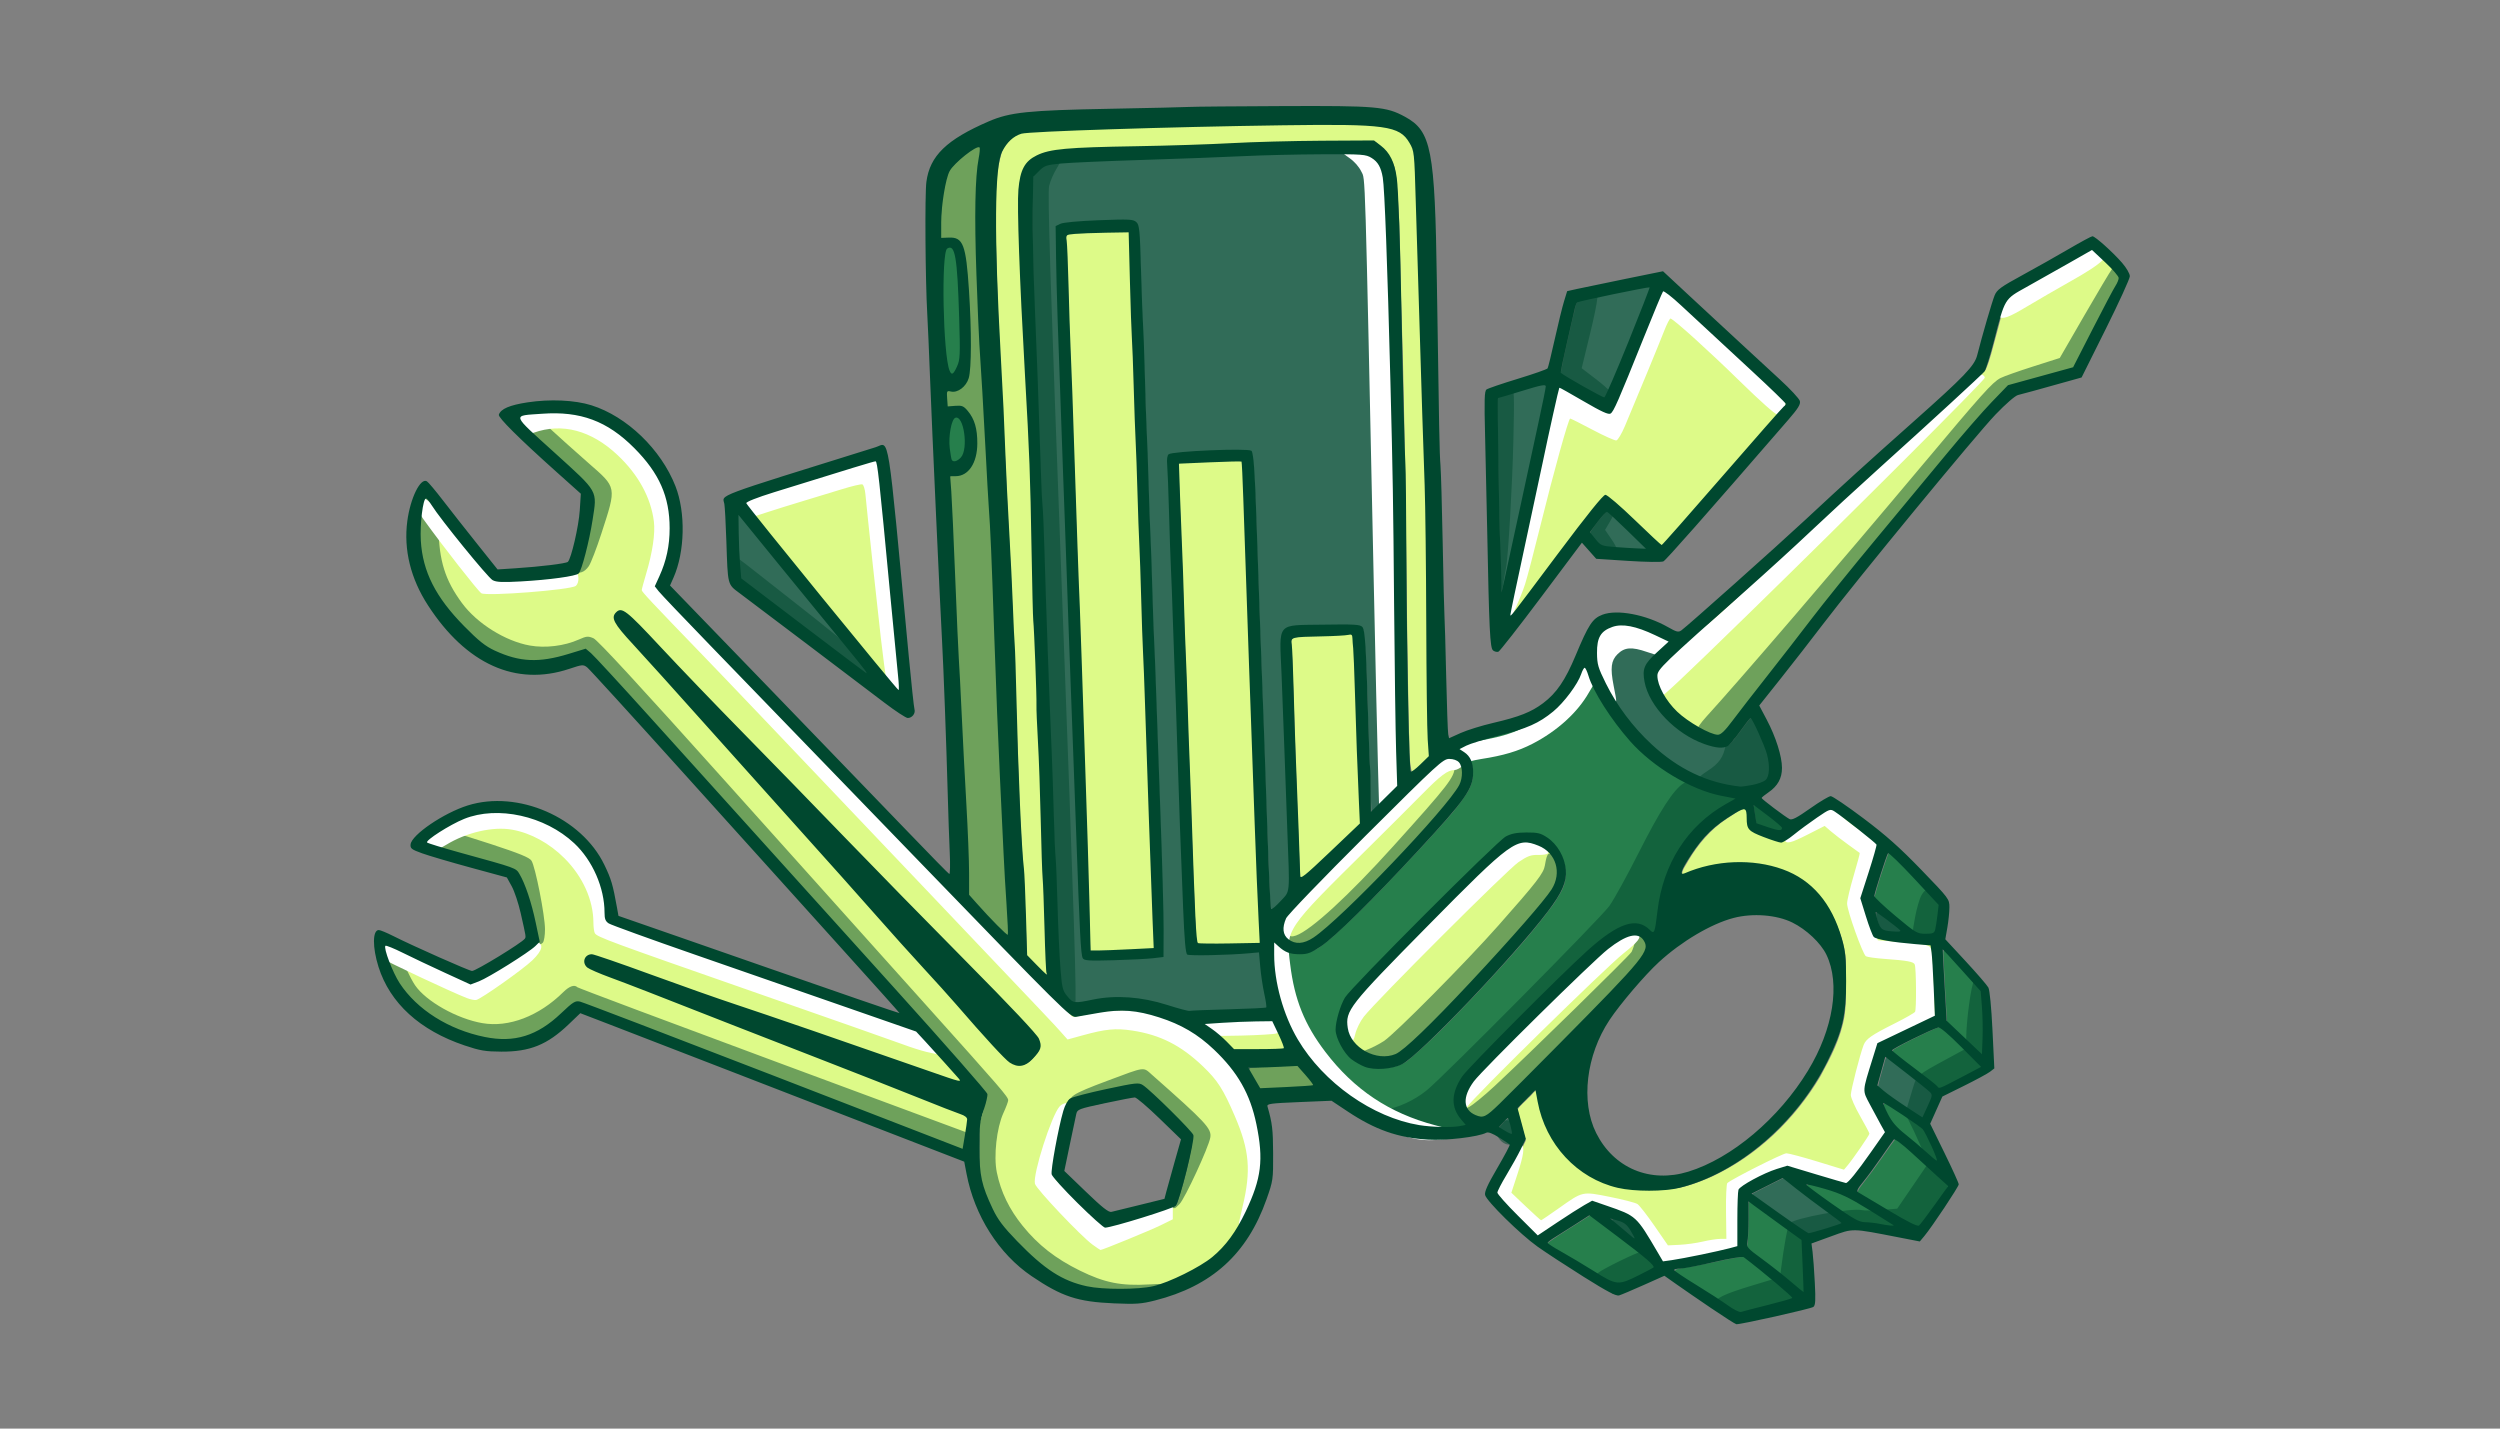 <?xml version="1.0" encoding="UTF-8" standalone="no"?>
<!-- Created with Inkscape (http://www.inkscape.org/) -->

<svg
   width="474.133mm"
   height="270.933mm"
   viewBox="0 0 474.133 270.933"
   version="1.1"
   id="svg1"
   xml:space="preserve"
   inkscape:version="1.4 (86a8ad7, 2024-10-11)"
   sodipodi:docname="Warranty_Repairs_Device_Maintenance.svg"
   xmlns:inkscape="http://www.inkscape.org/namespaces/inkscape"
   xmlns:sodipodi="http://sodipodi.sourceforge.net/DTD/sodipodi-0.dtd"
   xmlns="http://www.w3.org/2000/svg"
   xmlns:svg="http://www.w3.org/2000/svg"><rect x="0" y="0" width="474.133" height="270.933" fill="#808080" stroke="none"/><sodipodi:namedview
     id="namedview1"
     pagecolor="#ffffff"
     bordercolor="#666666"
     borderopacity="1.0"
     inkscape:showpageshadow="2"
     inkscape:pageopacity="0.0"
     inkscape:pagecheckerboard="0"
     inkscape:deskcolor="#d1d1d1"
     inkscape:document-units="mm"
     inkscape:zoom="0.50268269"
     inkscape:cx="927.02616"
     inkscape:cy="403.83328"
     inkscape:window-width="1920"
     inkscape:window-height="991"
     inkscape:window-x="1911"
     inkscape:window-y="-9"
     inkscape:window-maximized="1"
     inkscape:current-layer="layer1" /><defs
     id="defs1" /><g
     inkscape:label="Warranty_Repairs_Device_Maintenance"
     inkscape:groupmode="layer"
     id="layer1"
     transform="translate(132.027,-12.965)"><g
       id="g61"><path
         style="opacity:1;fill:#ddfa88;fill-opacity:1;stroke-width:1.885;-inkscape-stroke:none"
         d="m 355.122,581.084 c -13.231,-0.006 -26.095,4.501 -37.132,11.646 -4.539,3.01 -9.704,5.47 -13.339,9.594 -1.334,3.316 3.266,3.954 5.4,4.791 18.793,6.091 38.28,10.326 56.828,16.8 4.768,1.957 5.87,7.681 7.859,11.915 4.678,12.615 7.651,25.606 10.23,38.721 -9.636,8.78 -21.076,15.142 -32.201,21.825 -4.965,2.788 -9.937,5.631 -15.41,7.475 -19.561,-8.799 -38.792,-18.321 -58.356,-27.105 -1.942,-1.467 -5.023,-0.17 -4.513,2.429 1.486,9.082 5.462,17.656 10.072,25.561 13.212,20.823 36.079,33.985 59.685,39.586 14.799,3.728 31.229,2.664 44.416,-5.507 8.895,-4.927 15.503,-12.894 23.704,-18.727 3.041,-1.621 6.191,1.339 9.175,1.882 89.217,33.512 177.807,68.642 266.833,102.664 3.657,0.895 3.983,-3.962 4.341,-6.425 0.582,-5.461 2.273,-10.946 1.9,-16.448 -1.626,-4.605 -7.455,-5.011 -11.266,-6.945 -78.867,-31.058 -157.801,-61.948 -236.841,-92.562 -8.269,-3.45 -17.172,-5.806 -24.823,-10.581 -2.555,-2.133 0.165,-7.063 3.406,-5.595 24.272,7.66 48.22,16.989 72.344,25.382 46.134,16.049 92.477,31.492 138.543,47.724 16.911,5.715 33.633,12.055 50.74,17.157 2.547,0.882 3.965,-2.727 1.823,-4.136 -10.122,-11.593 -20.299,-23.189 -31.103,-34.145 -40.947,-14.664 -82.143,-28.706 -123.204,-43.081 -31.742,-11.244 -63.774,-21.684 -95.165,-33.892 -2.181,-0.461 -3.812,-2.129 -3.709,-4.447 -0.514,-11.641 -2.789,-23.329 -8.179,-33.753 -12.941,-26.508 -43.233,-41.957 -72.06,-41.805 z"
         id="path3"
         transform="matrix(0.265,0,0,0.265,-132.027,12.965)" /><path
         style="opacity:1;fill:#ddfa88;fill-opacity:1;stroke-width:2.665;-inkscape-stroke:none"
         d="m 395.177,294.694 c -7.347,0.512 -15.054,0.067 -22.101,2.355 -3.811,2.628 0.312,6.934 2.529,9.086 13.782,14.151 29.336,26.476 43.193,40.519 4.641,4.867 7.141,11.651 5.421,18.314 -2.389,14.821 -4.746,29.868 -10.185,43.957 -2.87,3.205 -8.18,2.239 -12.031,3.411 -15.545,2.493 -31.537,2.862 -47.346,2.739 -14.557,-14.847 -27.07,-31.577 -39.769,-48.008 -3.025,-3.503 -5.024,-8.399 -9.106,-10.863 -4.223,0.242 -3.776,6.082 -4.643,9.169 -3.204,20.67 -0.326,42.768 11.181,60.566 9.26,14.365 21.223,27.016 34.585,37.621 12.312,8.296 27.437,12.316 42.247,10.713 10.474,-0.88 20.403,-4.614 30.414,-7.55 23.773,23.883 45.703,49.512 68.511,74.298 67.825,75.327 136.083,150.26 203.327,226.108 4.759,6.017 10.75,11.334 14.502,17.918 -0.477,8.379 -6.263,15.87 -4.908,24.494 0.673,16.089 -2.146,33.225 5.069,48.285 4.303,11.976 11.629,22.576 20.782,31.36 14.567,15.122 31.117,30.925 52.712,34.406 15.669,2.278 31.853,2.668 47.459,-0.29 13.269,-3.296 25.377,-10.154 37.135,-16.935 14.924,-10.095 25.288,-25.547 32.248,-41.926 7.103,-14.682 10.433,-31.317 7.702,-47.526 -2.457,-21.799 -11.062,-43.179 -26.411,-59.107 -14.505,-16.417 -34.214,-27.78 -55.529,-32.663 -11.861,-2.98 -24.398,-2.23 -36.403,-0.538 -5.265,0.671 -10.521,2.327 -15.798,2.217 -9.476,-6.596 -16.876,-15.782 -25.272,-23.646 -64.3,-65.028 -127.388,-131.25 -191.095,-196.867 -26.623,-27.769 -53.836,-55.206 -79.978,-83.295 -2.675,-2.205 -2.194,-4.821 -0.306,-7.557 12.56,-26.24 11.391,-59.817 -6.965,-83.118 -13.939,-17.935 -33.058,-33.978 -56.367,-36.786 -4.9,-0.695 -9.857,-0.93 -14.803,-0.863 z m 49.618,144.435 c 6.348,2.251 10.339,8.527 15.27,12.868 58.334,61.628 117.935,122.04 177.064,182.903 33.216,34.315 67.174,67.925 99.842,102.764 3.424,4.13 10.033,9.773 5.774,15.523 -3.546,4.437 -7.892,10.666 -14.517,8.66 -5.962,-2.223 -9.65,-8.165 -14.247,-12.301 C 692.067,725.642 670.877,701.086 648.949,677.198 582.857,603.129 516.553,529.232 450.257,455.35 c -2.988,-4.174 -7.801,-7.914 -8.608,-13.177 0.448,-1.318 1.607,-3.022 3.146,-3.044 z m 370.911,339.138 c 5.781,2.168 9.718,7.668 14.459,11.463 8.087,7.926 16.708,15.566 23.544,24.588 -2.113,15.52 -6.132,30.903 -10.937,45.855 -1.423,5.29 -8.205,4.997 -12.303,7.101 -12.465,3.958 -25.145,8.385 -37.914,10.821 -13.088,-10.208 -24.831,-22.225 -35.753,-34.825 -3.048,-2.845 -0.329,-7.486 -0.364,-11.16 2.526,-13.427 4.381,-27.294 9.17,-40.128 2.733,-5.489 10.09,-4.863 15.084,-6.785 11.578,-2.587 23.16,-5.677 35.015,-6.93 z"
         id="path5"
         transform="matrix(0.265,0,0,0.265,-132.027,12.965)" /><path
         style="opacity:1;fill:#ddfa88;fill-opacity:1;stroke-width:2.665;-inkscape-stroke:none"
         d="m 626.3,329.469 c -26.155,7.308 -52.064,15.666 -77.992,23.801 -5.045,2.007 -10.794,3.11 -15.061,6.478 0.651,4.401 5.278,7.314 7.524,11.096 33.616,41.559 67.103,83.237 101.45,124.194 2.303,2.709 4.914,-0.901 3.785,-3.396 -5.252,-52.392 -9.528,-104.891 -15.59,-157.196 -0.242,-2.307 -1.249,-5.224 -4.116,-4.977 z"
         id="path6"
         transform="matrix(0.265,0,0,0.265,-132.027,12.965)" /><path
         style="opacity:1;fill:#ddfa88;fill-opacity:1;stroke-width:2.665;-inkscape-stroke:none"
         d="m 701.197,103.993 c -7.288,2.447 -12.775,8.564 -18.281,13.701 -6.648,6.29 -6.95,16.207 -8.505,24.658 -0.935,9.256 -1.416,18.711 -1.142,27.935 2.402,2.97 7.479,0.918 11.001,2.072 6.174,3.041 5.864,11.285 6.954,17.14 2.448,23.89 3.487,48.219 2.59,72.219 -0.342,6.073 -1.043,14.255 -7.966,16.56 -2.979,1.356 -9.049,-0.734 -8.429,4.285 0.767,3.215 -2.077,9.83 2.703,10.266 4.281,0.326 9.985,-1.471 12.547,3.158 6.907,8.652 6.596,20.587 5.046,31.048 -1.21,6.902 -7.194,13.46 -14.677,12.508 -3.996,-0.128 -3.825,4.426 -3.243,7.252 3.168,57.275 5.018,114.621 8.243,171.905 2.125,40.9 4.599,81.768 5.076,122.703 6.209,8.538 14.13,16.011 21.416,23.759 2.603,1.872 4.437,5.906 7.923,5.976 3.272,-2.298 1.069,-7.284 1.426,-10.655 -5.901,-92.049 -8.485,-184.27 -12.281,-276.435 -2.978,-54.678 -6.488,-109.391 -9.094,-164.07 -1.071,-30.965 -2.337,-62.046 -0.859,-92.966 0.382,-7.182 2.33,-14.321 1.967,-21.51 -0.318,-1.008 -1.398,-1.6 -2.416,-1.507 z"
         id="path8"
         transform="matrix(0.265,0,0,0.265,-132.027,12.965)" /><path
         style="opacity:1;fill:#ddfa88;fill-opacity:1;stroke-width:3.77;-inkscape-stroke:none"
         d="m 931.613,88.68 c -63.69,0.634 -127.443,1.058 -191.034,4.917 -9.723,-0.164 -19.603,4.869 -23.211,14.269 -6.1,18.478 -4.358,38.433 -4.795,57.607 1.205,67.126 5.815,134.132 8.583,201.202 4.259,71.241 5.867,142.574 8.659,213.884 1.84,34.4 4.358,68.731 4.977,103.183 3.61,4.973 7.725,10.364 12.857,13.947 5.043,-0.436 2.614,-7.549 3.241,-10.943 -2.615,-86.433 -6.183,-172.837 -9.086,-259.261 -1.105,-57.35 -2.809,-114.687 -6.285,-171.947 -1.674,-40.106 -4.843,-80.21 -3.86,-120.368 0.425,-9.306 3.891,-19.621 13.543,-22.899 16.863,-5.902 35.095,-4.432 52.644,-5.542 62.249,-1.341 124.448,-4.509 186.718,-5.038 6.851,5.878 13.575,12.988 14.221,22.51 3.937,33.142 2.963,66.745 4.287,100.139 3.248,99.681 3.117,199.426 5.278,299.129 0.764,10.249 -0.448,21.11 2.602,30.893 5.444,-0.39 8.672,-7.28 13.201,-10.279 2.676,-6.243 0.207,-14.065 0.835,-20.925 -1.869,-74.838 -0.653,-149.728 -3.885,-224.536 -2.175,-62.523 -3.261,-125.103 -6.551,-187.577 -1.082,-11.831 -11.834,-19.899 -23.042,-21.212 -19.875,-1.713 -39.961,-0.969 -59.895,-1.152 z"
         id="path9"
         transform="matrix(0.265,0,0,0.265,-132.027,12.965)" /><path
         style="opacity:1;fill:#ddfa88;fill-opacity:1;stroke-width:2.665;-inkscape-stroke:none"
         d="m 895.288,730.778 c -10.542,0.48 -21.27,0.307 -31.674,1.674 -3.451,2.635 2.233,4.89 4.146,6.413 6.037,4.234 10.572,10.513 16.7,14.624 11.65,-0.46 23.434,0.464 35.011,-0.882 4.206,-1.983 0.08,-6.882 -0.709,-9.799 -2.12,-4.073 -3.207,-8.914 -6.209,-12.363 -5.729,-0.178 -11.52,0.275 -17.266,0.332 z"
         id="path10"
         transform="matrix(0.265,0,0,0.265,-132.027,12.965)" /><path
         style="opacity:1;fill:#ddfa88;fill-opacity:1;stroke-width:2.665;-inkscape-stroke:none"
         d="m 929.364,762.391 c -11.459,0.711 -23.102,0.683 -34.449,1.844 -3.281,2.623 2.087,6.583 2.878,9.57 2.274,3.151 3.308,9.491 8.539,7.778 11.454,-0.753 23.058,-0.544 34.4,-2.341 3.663,-2.653 -1.463,-6.393 -3.055,-8.796 -2.699,-2.662 -4.873,-6.484 -8.314,-8.055 z"
         id="path11"
         transform="matrix(0.265,0,0,0.265,-132.027,12.965)" /><path
         style="opacity:1;fill:#ddfa88;fill-opacity:1;stroke-width:2.665;-inkscape-stroke:none"
         d="m 798.359,165.068 c -11.314,0.358 -22.833,0.001 -33.981,2.019 -2.81,2.752 -0.778,7.55 -1.19,11.083 1.712,41.126 2.836,82.345 4.472,123.503 4.315,126.562 8.977,253.114 12.606,379.699 1.915,3.933 7.692,0.842 11.218,1.548 11.852,-0.817 23.931,-0.405 35.636,-2.303 2.407,-3.217 0.422,-7.849 0.929,-11.623 -2.295,-66.895 -4.482,-133.797 -7.034,-200.683 -3.023,-88.61 -6.306,-177.489 -9.418,-266.202 -0.549,-11.899 -0.295,-23.965 -1.245,-35.76 -2.66,-2.855 -7.9,-0.563 -11.561,-1.282 z"
         id="path12"
         transform="matrix(0.265,0,0,0.265,-132.027,12.965)" /><path
         style="opacity:1;fill:#ddfa88;fill-opacity:1;stroke-width:2.665;-inkscape-stroke:none"
         d="m 881.61,329.174 c -12.286,0.802 -24.831,0.621 -37.057,1.656 -2.843,2.714 -0.29,7.94 -0.87,11.628 4.183,104.675 7.259,209.394 11.571,314.064 0.735,6.387 -0.121,13.195 1.941,19.316 2.656,3.864 8.215,1.384 12.073,2.103 11.242,-0.254 22.561,0.054 33.752,-0.918 2.884,-2.563 0.531,-7.189 1.114,-10.563 -4.944,-110.287 -7.771,-220.695 -12.267,-331.012 0.875,-4.643 -1.708,-8.299 -6.641,-6.475 -1.206,0.067 -2.411,0.134 -3.617,0.2 z"
         id="path15"
         transform="matrix(0.265,0,0,0.265,-132.027,12.965)" /><path
         style="opacity:1;fill:#ddfa88;fill-opacity:1;stroke-width:2.665;-inkscape-stroke:none"
         d="m 964.444,453.775 c -12.477,0.536 -25.106,0.341 -37.451,2.258 -5.14,0.888 -1.805,7.315 -2.418,10.815 2.214,53.362 3.185,106.871 5.961,160.235 -0.402,4.329 4.18,3.568 6.04,1.037 13.417,-11.817 26.23,-24.302 39.157,-36.648 1.3,-6.599 -0.309,-13.703 -0.138,-20.499 -1.741,-37.583 -2.301,-75.225 -4.525,-112.78 0.793,-4.818 -3.208,-4.676 -6.627,-4.42 z"
         id="path16"
         transform="matrix(0.265,0,0,0.265,-132.027,12.965)" /><path
         style="opacity:1;fill:#ddfa88;fill-opacity:1;stroke-width:2.665;-inkscape-stroke:none"
         d="m 1038.616,542.532 c -6.569,0.805 -10.635,7.118 -15.532,10.907 -31.465,30.44 -62.492,61.355 -92.778,92.97 -4.497,5.588 -11.836,10.445 -11.622,18.421 -0.849,7.808 7.36,14.299 14.815,12.196 9.795,-1.992 16.453,-10.365 23.897,-16.352 28.407,-26.436 55.618,-54.276 80.427,-84.135 4.982,-6.646 12.123,-13.381 11.088,-22.483 0.484,-4.225 -0.647,-9.345 -5.263,-10.689 -1.595,-0.624 -3.322,-0.921 -5.033,-0.834 z"
         id="path18"
         transform="matrix(0.265,0,0,0.265,-132.027,12.965)" /><path
         style="opacity:1;fill:#ddfa88;fill-opacity:1;stroke-width:2.665;-inkscape-stroke:none"
         d="m 1093.04,602.627 c -10.867,0.632 -18.576,9.675 -26.369,16.21 -27.631,26.354 -54.39,53.627 -80.769,81.231 -7.264,8.424 -16.127,16.124 -20.54,26.543 -3.099,9.457 0.858,20.249 9.09,25.761 9.191,7.623 24.088,8.79 32.959,0.033 25.41,-22.555 48.284,-47.79 71.22,-72.808 12.045,-13.936 25.201,-27.101 35.397,-42.505 7.121,-10.438 2.432,-25.794 -8.601,-31.425 -3.755,-2.103 -8.079,-3.198 -12.387,-3.039 z"
         id="path19"
         transform="matrix(0.265,0,0,0.265,-132.027,12.965)" /><path
         style="opacity:1;fill:#ddfa88;fill-opacity:1;stroke-width:2.665;-inkscape-stroke:none"
         d="m 1171.667,669.114 c -11.249,1.311 -19.876,9.881 -27.999,17.037 -28.268,27.068 -56.589,54.134 -83.452,82.609 -6.064,6.446 -13.082,15.02 -10.575,24.501 2.115,5.176 8.282,9.589 14.005,8.347 7.255,-3.059 11.725,-10.209 17.645,-15.123 28.811,-28.714 57.97,-57.121 85.673,-86.915 5.186,-6.5 12.527,-12.462 14.099,-21.015 0.309,-4.888 -4.438,-9.826 -9.396,-9.44 z"
         id="path20"
         transform="matrix(0.265,0,0,0.265,-132.027,12.965)" /><path
         style="opacity:1;fill:#ddfa88;fill-opacity:1;stroke-width:1.885;-inkscape-stroke:none"
         d="m 1498.932,177.858 c -14.11,7.301 -27.718,15.596 -41.65,23.252 -6.904,4.434 -15.367,7.284 -20.305,14.188 -4.803,7.977 -6.132,17.457 -8.787,26.257 -2.214,7.773 -3.849,15.818 -7.161,23.209 -6.893,7.742 -15.01,14.343 -22.472,21.537 -38.767,35.591 -77.982,70.691 -116.34,106.726 -29.005,26.957 -59.317,52.481 -88.065,79.713 -3.804,3.938 -9.554,8.665 -7.523,14.851 3.835,15.394 16.149,27.199 29.657,34.67 4.937,2.573 10.061,6.08 15.817,5.996 5.263,-1.775 8,-7.276 11.52,-11.196 23.448,-30.131 46.794,-60.388 70.419,-90.351 30.653,-37.965 61.913,-75.488 93.292,-112.824 10.475,-12.424 21.326,-24.532 32.756,-36.088 15.177,-4.423 30.609,-8.049 45.605,-13.051 3.755,-1.63 4.191,-6.462 6.387,-9.494 8.997,-17.627 18.067,-35.226 27.367,-52.688 2.297,-4.096 -1.528,-7.809 -4.226,-10.448 -4.839,-4.787 -9.446,-9.905 -14.807,-14.106 -0.45,-0.31 -0.988,-0.107 -1.482,-0.154 z"
         id="path21"
         transform="matrix(0.265,0,0,0.265,-132.027,12.965)" /><path
         style="opacity:1;fill:#ddfa88;fill-opacity:1;stroke-width:1.885;-inkscape-stroke:none"
         d="m 1192.235,207.43 c -3.082,0.893 -3.155,5.025 -4.671,7.403 -10.634,25.012 -20.143,50.5 -31.182,75.337 -0.972,1.38 -1.361,3.85 -3.063,4.485 -5.566,-1.236 -10.3,-4.934 -15.366,-7.44 -6.443,-3.467 -12.62,-7.57 -19.283,-10.552 -4.011,0.281 -3.415,5.687 -4.499,8.432 -11.271,51.181 -22.384,102.403 -32.843,153.756 -1.136,2.662 2.674,4.627 4.123,2.101 20.839,-26.541 40.387,-54.213 61.643,-80.335 1.272,-1.147 2.377,-3.447 3.918,-3.766 9.573,6.859 17.64,15.591 26.331,23.496 4.387,3.752 8.119,8.443 12.999,11.54 3.477,0.569 4.884,-3.862 7.218,-5.634 28.047,-31.67 55.562,-63.803 83.703,-95.392 1.496,-3.271 -3.131,-4.97 -4.696,-7.292 -24.453,-23.755 -49.667,-46.718 -74.767,-69.785 -2.998,-2.177 -5.767,-5.786 -9.565,-6.355 z"
         id="path22"
         transform="matrix(0.265,0,0,0.265,-132.027,12.965)" /><path
         style="opacity:1;fill:#ddfa88;fill-opacity:1;stroke-width:1.885;-inkscape-stroke:none"
         d="m 1249.512,578.376 c -5.139,1.348 -9.41,4.932 -13.883,7.686 -11.39,7.468 -20.326,18.036 -27.244,29.666 -1.661,3.375 -4.81,6.646 -4.581,10.59 1.826,3.234 5.793,0.256 8.349,-0.332 10.455,-3.68 21.426,-6.341 32.588,-5.786 10.7,-0.281 21.414,0.399 31.46,4.307 16.548,5.39 29.879,18.439 36.907,34.208 4.614,10.32 8.369,21.446 7.979,32.844 -0.127,11.902 0.686,23.848 -1.042,35.607 -2.51,15.509 -9.866,29.608 -17.319,43.236 -18.23,30.593 -45.167,56.669 -77.771,71.761 -11.345,4.97 -23.662,9.465 -36.194,9.181 -11.919,0.067 -24.137,0.734 -35.504,-3.603 -24.832,-8.296 -43.636,-30.853 -48.86,-56.315 -1.077,-3.636 -0.923,-7.742 -2.764,-11.063 -3.38,-1.103 -5.082,3.481 -7.533,5.113 -2.582,2.995 -6.174,5.297 -8.049,8.778 1.762,7.392 3.95,14.703 5.875,22.064 -5.961,12.779 -13.929,24.499 -19.959,37.224 -0.888,3.385 2.981,5.621 4.591,8.115 7.921,8.72 16.222,17.229 25.02,24.998 2.955,0.812 5.234,-2.7 7.835,-3.805 10.622,-6.835 20.927,-14.26 32.104,-20.173 8.776,2.912 17.713,5.698 25.954,9.936 8.012,5.239 12.018,14.439 17.066,22.214 2.474,3.582 3.977,8.006 7.101,11.021 11.948,-1.169 23.719,-4.149 35.513,-6.45 6.365,-1.522 12.987,-2.498 19.074,-4.847 2.17,-2.257 0.555,-6.136 1.092,-9.057 0.082,-10.667 0.164,-21.334 0.246,-32 7.719,-6.439 17.322,-10.295 26.575,-13.824 3.381,-0.917 6.747,-3.297 10.179,-1.298 12.796,3.624 25.408,7.977 38.328,11.121 3.702,0.304 5.282,-4.009 7.581,-6.187 7.76,-10.113 15.406,-20.441 22.324,-31.093 0.162,-3.265 -2.891,-6.004 -4.035,-9.044 -3.311,-6.601 -7.545,-12.853 -9.95,-19.848 -0.541,-7.399 2.745,-14.422 4.572,-21.458 1.328,-4.271 2.703,-8.598 4.053,-12.892 13.407,-6.553 27.101,-12.714 40.331,-19.51 1.726,-2.619 0.284,-6.338 0.671,-9.403 -0.467,-13.853 -0.658,-27.797 -2.613,-41.531 -1.278,-3.697 -6.237,-2.581 -9.22,-3.272 -10.741,-1.104 -21.644,-1.57 -31.987,-4.758 -3.752,-8.624 -6.267,-17.709 -9.077,-26.665 3.889,-12.612 8.443,-25.069 11.487,-37.915 -0.47,-3.669 -4.898,-4.887 -7.121,-7.373 -8.397,-6.519 -16.402,-13.675 -25.475,-19.244 -3.958,-1.662 -7.422,2.287 -10.635,4 -8.802,5.707 -16.835,12.692 -25.615,18.264 -2.942,1.147 -6.081,-1.084 -8.951,-1.695 -4.662,-2.053 -10.444,-3.06 -13.992,-7.049 -2.294,-4.286 0.17,-10.216 -3.381,-13.887 -0.603,-0.431 -1.362,-0.61 -2.096,-0.558 z"
         id="path23"
         transform="matrix(0.265,0,0,0.265,-132.027,12.965)" /><path
         style="opacity:1;fill:#316c58;fill-opacity:1;stroke-width:0.942;-inkscape-stroke:none"
         d="m 528.513,367.977 c -1.793,1.371 -0.772,3.86 -1.012,5.767 0.215,12.644 0.466,25.299 1.693,37.894 0.189,1.85 -0.06,4.201 1.947,5.158 28.824,21.827 57.504,43.846 86.454,65.506 1.228,0.964 3.018,2.488 4.46,0.961 1.557,-1.82 -0.601,-3.847 -1.62,-5.325 -13.6,-17.122 -27.656,-33.877 -41.427,-50.862 -16.001,-19.491 -31.774,-39.171 -47.893,-58.565 -0.628,-0.764 -1.725,-0.904 -2.602,-0.533 z"
         id="path24"
         transform="matrix(0.265,0,0,0.265,-132.027,12.965)" /><path
         style="opacity:1;fill:#316c58;fill-opacity:1;stroke-width:2.665;-inkscape-stroke:none"
         d="m 951.854,108.959 c -53.784,0.358 -107.499,3.431 -161.251,5.039 -13.66,0.945 -27.669,0.278 -41.008,3.755 -4.546,1.553 -8.219,5.348 -10.634,9.278 -0.28,47.832 0.896,95.653 3.039,143.434 1.396,39.279 2.906,78.576 4.773,117.813 2.279,72.711 5.2,145.401 7.83,218.099 2.001,32.755 1.62,65.727 5.023,98.409 0.685,7.351 6.244,16.094 14.618,14.872 9.381,-1.441 18.743,-3.516 28.275,-2.951 16.323,-0.825 31.906,5.01 47.516,9.342 19.223,-0.695 38.526,-0.715 57.679,-2.46 3.133,-2.153 0.381,-6.635 0.473,-9.724 -2.091,-10.402 -2.978,-21.127 -4.382,-31.562 -2.617,-2.608 -7.313,-0.068 -10.803,-0.464 -13.63,0.474 -27.373,1.774 -41.005,0.657 -2.493,-23.369 -2.616,-46.989 -3.785,-70.493 -3.241,-91.582 -6.446,-183.232 -9.627,-274.774 0.347,-3.319 -0.86,-7.392 0.39,-10.366 17.008,-2.219 34.41,-2.851 51.591,-2.723 2.021,0.536 6.154,-0.648 5.826,2.607 2.702,30.683 2.853,61.696 4.195,92.537 2.815,73.546 4.876,147.124 8.101,220.653 0.774,3.929 -0.636,8.915 2.115,12.149 3.874,1.524 6.164,-3.757 8.77,-5.695 5.405,-4.564 6.399,-11.849 5.871,-18.499 -1.615,-54.783 -4.026,-109.625 -5.8,-164.348 0.157,-4.738 -0.46,-12.384 6.015,-13.024 15.111,-1.3 30.555,-1.137 45.728,-0.772 2.224,-0.05 5.057,0.494 4.675,3.367 2.813,31.62 2.695,63.465 4.163,95.207 0.409,10.657 0.713,21.32 1.258,31.97 1.643,4.016 5.334,-0.186 7.038,-1.893 4.795,-5.054 10.649,-9.483 14.46,-15.223 -2.436,-106.498 -2.067,-213.046 -5.502,-319.524 -1.292,-38.168 -1.707,-76.4 -4.528,-114.493 -0.646,-8.751 -5.891,-18.686 -15.583,-19.472 -8.438,-1.128 -17.023,-0.591 -25.512,-0.727 z m -147.252,50.288 c 3.454,0.385 9.863,-1.06 9.936,4.268 2.025,20.953 1.68,42.114 2.845,63.159 1.85,43.836 3,87.947 4.731,131.892 3.002,94.654 7.302,189.31 9.811,283.952 0.083,14.005 0.634,28.113 -0.136,42.04 -17.742,1.889 -35.606,2.188 -53.47,1.915 -2.125,-2.463 -1.292,-6.678 -1.916,-9.783 -3.001,-60.893 -4.77,-122.099 -7.168,-183.119 -3.524,-102.181 -7.781,-204.378 -10.516,-306.561 -0.177,-7.91 -0.327,-15.82 -0.481,-23.731 9.278,-3.73 19.528,-2.839 29.295,-3.661 5.709,-0.193 11.36,-0.378 17.069,-0.371 z"
         id="path25"
         transform="matrix(0.265,0,0,0.265,-132.027,12.965)" /><path
         style="opacity:1;fill:#316c58;fill-opacity:1;stroke-width:0.942;-inkscape-stroke:none"
         d="m 1106.456,274.329 c -5.703,0.633 -11.118,2.755 -16.621,4.28 -5.261,1.567 -10.981,3.388 -16,4.757 -2.385,0.43 -2.001,3.289 -2.074,5.082 -0.01,28.911 0.615,57.819 1.25,86.722 0.3,12.136 0.937,24.075 1.102,36.215 0.209,3.988 -0.025,8.031 0.597,11.982 0.607,1.926 3.666,1.631 3.913,-0.371 8.877,-39.94 17.328,-79.974 26.021,-119.955 1.754,-8.528 3.764,-17.017 5.157,-25.612 0.168,-1.916 -1.479,-3.339 -3.347,-3.1 z"
         id="path26"
         transform="matrix(0.265,0,0,0.265,-132.027,12.965)" /><path
         style="opacity:1;fill:#316c58;fill-opacity:1;stroke-width:1.885;-inkscape-stroke:none"
         d="m 1181.682,204.254 c -17.239,3.088 -34.414,6.682 -51.452,10.737 -3.329,2.099 -2.842,6.868 -4.109,10.187 -3.16,13.807 -6.509,27.589 -9.122,41.509 0.578,3.066 4.468,3.847 6.609,5.652 8.368,4.827 16.587,10.135 25.504,13.862 3.435,-0.298 4.053,-4.704 5.61,-7.123 10.331,-23.491 19.957,-47.306 28.908,-71.356 0.807,-1.507 -0.092,-3.588 -1.948,-3.47 z"
         id="path27"
         transform="matrix(0.265,0,0,0.265,-132.027,12.965)" /><path
         style="opacity:1;fill:#316c58;fill-opacity:1;stroke-width:1.333;-inkscape-stroke:none"
         d="m 1150.601,365.312 c -4.652,4.517 -8.645,9.725 -12.152,15.163 -0.983,2.47 1.861,4.204 2.99,6.072 2.357,3.213 5.478,6.25 9.649,6.664 8.724,1.099 17.536,1.566 26.326,1.749 2.035,0.677 4.771,-1.235 3.144,-3.309 -9.086,-8.825 -17.914,-17.965 -27.515,-26.243 -0.865,-0.492 -1.539,-0.507 -2.442,-0.096 z"
         id="path33"
         transform="matrix(0.265,0,0,0.265,-132.027,12.965)" /><path
         style="opacity:1;fill:#316c58;fill-opacity:1;stroke-width:0.942;-inkscape-stroke:none"
         d="m 1161.835,446.602 c -4.83,-0.218 -9.499,1.776 -13.304,4.627 -4.317,3.509 -5.629,9.393 -5.528,14.714 -0.159,5.488 0.056,11.161 2.454,16.213 7.437,17.159 17.796,33.093 30.904,46.465 13.045,13.675 28.71,25.247 46.674,31.515 7.792,2.691 15.875,4.825 24.123,5.398 5.436,-0.021 10.863,-1.18 15.968,-3.008 2.883,-0.932 5.363,-3.165 6.011,-6.204 1.413,-6.162 0.409,-12.683 -1.565,-18.611 -2.947,-7.816 -6.211,-15.555 -10.265,-22.867 -0.648,-1.636 -2.865,-2.683 -4.213,-1.193 -5.417,6.129 -9.466,13.314 -15.241,19.126 -2.587,1.872 -6.095,1.211 -9.03,0.657 -15.512,-3.6 -29.124,-13.428 -38.878,-25.837 -5.747,-7.551 -10.344,-16.78 -9.715,-26.505 0.535,-4.715 4.524,-7.873 7.612,-11.054 3.085,-3.009 6.436,-5.758 9.354,-8.929 1.009,-1.599 -0.473,-3.134 -1.963,-3.614 -8.441,-3.968 -16.828,-8.477 -26.056,-10.315 -2.42,-0.449 -4.885,-0.615 -7.344,-0.578 z"
         id="path43"
         transform="matrix(0.265,0,0,0.265,-132.027,12.965)" /><path
         style="opacity:1;fill:#316c58;fill-opacity:1;stroke-width:1.333;-inkscape-stroke:none"
         d="m 1344.673,652.298 c -2.922,0.728 -1.609,4.276 -1.043,6.254 1.256,3.869 2.605,8.842 7.101,10.021 3.795,0.894 7.889,1.425 11.739,0.665 2.29,-0.962 1.191,-3.774 -0.463,-4.758 -5.159,-4.253 -10.448,-8.421 -16.1,-11.994 -0.386,-0.197 -0.81,-0.217 -1.234,-0.188 z"
         id="path44"
         transform="matrix(0.265,0,0,0.265,-132.027,12.965)" /><path
         style="opacity:1;fill:#316c58;fill-opacity:1;stroke-width:1.333;-inkscape-stroke:none"
         d="m 1350.673,756.424 c -2.15,1.718 -1.887,4.947 -2.945,7.317 -1.21,4.678 -2.832,9.289 -3.682,14.039 0.801,2.881 3.918,4.3 5.987,6.215 8.667,6.549 17.739,12.552 26.918,18.351 2.958,0.912 3.468,-2.911 4.571,-4.736 1.627,-3.991 3.882,-7.818 4.867,-12.025 0.023,-3.676 -3.888,-5.525 -6.182,-7.777 -9.117,-7.28 -18.199,-14.655 -27.78,-21.313 -0.563,-0.333 -1.155,-0.193 -1.755,-0.072 z"
         id="path45"
         transform="matrix(0.265,0,0,0.265,-132.027,12.965)" /><path
         style="opacity:1;fill:#316c58;fill-opacity:1;stroke-width:1.333;-inkscape-stroke:none"
         d="m 1276.891,842.825 c -7.371,3.73 -14.825,7.305 -22.125,11.169 -2.023,1.795 0.304,3.832 1.967,4.721 12.202,8.534 24.178,17.417 36.715,25.455 1.778,1.349 4.031,1.758 6.128,0.916 7.009,-1.924 14.103,-3.799 20.781,-6.687 1.959,-1.119 0.841,-3.644 -0.81,-4.43 -13.486,-10.333 -27.297,-20.247 -40.52,-30.923 -0.723,-0.299 -1.375,-0.575 -2.136,-0.221 z"
         id="path46"
         transform="matrix(0.265,0,0,0.265,-132.027,12.965)" /><path
         style="opacity:1;fill:#316c58;fill-opacity:1;stroke-width:1.333;-inkscape-stroke:none"
         d="m 1155.67,872.139 c -2.325,0.164 -2.41,3.32 -0.548,4.276 5.002,4.242 9.904,8.643 15.137,12.589 2.073,1.185 4.011,-1.677 2.575,-3.389 -2.649,-4.678 -5.42,-10.246 -11.036,-11.804 -2,-0.64 -4.01,-1.562 -6.128,-1.672 z"
         id="path47"
         transform="matrix(0.265,0,0,0.265,-132.027,12.965)" /><path
         style="opacity:1;fill:#316c58;fill-opacity:1;stroke-width:1.333;-inkscape-stroke:none"
         d="m 1080.249,800.007 c -3.047,0.987 -4.553,4.311 -6.853,6.336 -1.892,2.156 0.926,3.879 2.702,4.691 2.44,1.182 4.685,3.436 7.528,3.384 2.952,-0.916 1.596,-4.477 1.157,-6.63 -0.918,-2.502 -0.832,-5.828 -3.12,-7.543 -0.435,-0.217 -0.931,-0.302 -1.413,-0.239 z"
         id="path48"
         transform="matrix(0.265,0,0,0.265,-132.027,12.965)" /><path
         style="opacity:1;fill:#267f4c;fill-opacity:1;stroke-width:0.942;-inkscape-stroke:none"
         d="m 680.729,175.712 c -2.706,-0.092 -4.438,2.448 -4.733,4.89 -1.536,9.219 -1.445,18.617 -1.565,27.936 0.12,15.606 0.524,31.245 2.263,46.765 0.683,4.308 0.947,8.923 3.196,12.766 0.926,1.712 3.441,2.218 4.682,0.574 3.751,-4.654 5.351,-10.759 5.186,-16.678 0.154,-16.435 -0.604,-32.865 -1.396,-49.276 -0.565,-7.441 -0.668,-15.039 -2.751,-22.255 -0.725,-2.218 -2.161,-4.913 -4.882,-4.721 z"
         id="path49"
         transform="matrix(0.265,0,0,0.265,-132.027,12.965)" /><path
         style="opacity:1;fill:#267f4c;fill-opacity:1;stroke-width:0.942;-inkscape-stroke:none"
         d="m 685.451,297.519 c -3.18,0.235 -4.414,3.79 -5.179,6.382 -2.243,8.571 -2.091,17.747 0.232,26.279 0.912,2.402 4.094,2.977 6.114,1.614 3.66,-1.697 5.835,-5.498 6.314,-9.402 0.998,-6.705 0.412,-13.755 -2.077,-20.083 -0.966,-2.233 -2.659,-4.824 -5.404,-4.79 z"
         id="path50"
         transform="matrix(0.265,0,0,0.265,-132.027,12.965)" /><path
         style="opacity:1;fill:#267f4c;fill-opacity:1;stroke-width:1.885;-inkscape-stroke:none"
         d="m 1135.599,477.322 c -3.162,1.057 -3.39,5.219 -4.975,7.763 -5.511,10.892 -13.877,20.339 -23.673,27.569 -15.729,10.426 -35.035,12.472 -52.486,18.721 -3.265,1.316 -6.971,2.297 -9.498,4.809 -0.115,3.572 4.691,4.223 6.297,7.075 4.866,7.152 3.294,17.022 -1.183,23.984 -8.469,13.46 -19.884,24.647 -30.376,36.493 -21.161,22.68 -42.37,45.462 -65.367,66.244 -5.924,4.76 -11.829,10.789 -19.645,12.011 -5.976,0.358 -12.698,-0.144 -16.985,-4.889 -1.424,-1.608 -4.747,-3.96 -5.915,-0.867 -0.629,8.516 0.309,17.138 1.335,25.604 4.09,24.894 15.323,48.756 33.11,66.795 19.978,20.523 46.082,36.305 74.797,40.13 9.57,0.804 19.322,1.008 28.837,-0.393 2.848,-0.572 1.992,-3.96 0.231,-5.306 -3.686,-4.035 -6.553,-9.105 -6.143,-14.755 -0.316,-10.15 7.46,-17.916 13.845,-24.841 24.768,-25.738 50.013,-51.047 75.856,-75.696 9.578,-8.795 19.333,-18.22 31.666,-22.984 5.441,-2.188 11.992,-1.22 16.119,3.102 1.59,2.029 5.245,2.573 6.065,-0.426 2.509,-10.934 2.791,-22.174 6.123,-32.913 4.83,-16.876 14.174,-32.426 27.303,-44.223 6.702,-6.535 14.923,-11.114 22.796,-16.007 2.032,-2.333 -1.195,-4.407 -3.374,-4.395 -14.892,-2.563 -29.314,-8.105 -42.034,-16.386 -14.226,-8.592 -26.8,-19.988 -36.702,-33.398 -9.287,-12.201 -17.921,-25.298 -22.768,-40.005 -0.565,-1.357 -1.541,-2.99 -3.254,-2.813 z m -41.203,121.476 c 3.969,0.17 8.217,-0.839 11.615,1.781 9.469,5.54 15.598,16.699 14.365,27.731 -0.442,7.083 -5.017,13.068 -8.629,18.896 -16.305,22.234 -35.191,42.551 -53.944,62.786 -15.884,16.609 -31.681,33.495 -49.373,48.23 -6.431,5.727 -15.63,6.38 -23.704,6.045 -10.46,-1.153 -19.633,-8.748 -23.465,-18.455 -3.529,-6.88 -1.232,-14.879 0.798,-21.851 1.583,-5.719 5.085,-10.564 9.312,-14.64 30.297,-32.004 61.521,-63.192 93.092,-93.876 5.777,-5.097 10.828,-11.255 17.524,-15.188 3.877,-1.713 8.28,-1.343 12.407,-1.459 z"
         id="path51"
         transform="matrix(0.265,0,0,0.265,-132.027,12.965)" /><path
         style="opacity:1;fill:#267f4c;fill-opacity:1;stroke-width:1.333;-inkscape-stroke:none"
         d="m 1138.141,869.695 c -9.893,6.594 -20.224,12.531 -29.932,19.396 -2.195,2.294 1.115,4.297 2.927,5.42 12.602,7.403 25.15,14.897 37.634,22.497 4.716,2.89 10.515,5.349 16.049,3.315 7.378,-2.573 14.303,-6.345 21.019,-10.3 2.115,-1.113 1.128,-3.723 -0.412,-4.85 -9.315,-9.147 -20.224,-16.446 -30.474,-24.474 -4.963,-3.654 -9.8,-7.56 -14.862,-11.031 -0.682,-0.381 -1.255,-0.251 -1.949,0.027 z"
         id="path52"
         transform="matrix(0.265,0,0,0.265,-132.027,12.965)" /><path
         style="opacity:1;fill:#267f4c;fill-opacity:1;stroke-width:1.885;-inkscape-stroke:none"
         d="m 1247.166,899.494 c -10.127,1.095 -19.944,3.988 -29.983,5.683 -5.795,1.367 -11.669,1.852 -17.382,3.247 -2.784,1.703 -0.023,4.526 1.923,5.442 12.977,8.62 26.262,16.769 39.258,25.363 2.886,1.881 6.308,3.977 9.776,2.21 11.061,-3.005 22.323,-5.404 33.199,-9.019 2.642,-0.743 1.922,-4.014 -0.016,-5.163 -10.134,-9.384 -20.814,-18.225 -31.877,-26.485 -1.466,-0.902 -3.183,-1.325 -4.899,-1.277 z"
         id="path53"
         transform="matrix(0.265,0,0,0.265,-132.027,12.965)" /><path
         style="opacity:1;fill:#267f4c;fill-opacity:1;stroke-width:0.666;-inkscape-stroke:none"
         d="m 1252.77,859.463 c -1.883,0.798 -1.239,3.074 -1.367,4.684 -0.156,8.037 0.067,16.094 -0.528,24.115 -0.328,2.182 -0.872,4.716 0.521,6.739 2.175,3.123 5.562,5.089 8.479,7.436 8.963,6.579 17.638,13.46 26.115,20.642 2.013,1.556 3.835,3.434 6.063,4.675 1.508,0.502 2.939,-0.994 2.647,-2.487 -0.353,-12.164 -0.996,-24.388 -1.423,-36.486 -0.299,-1.754 -2.319,-2.314 -3.495,-3.405 -11.81,-8.51 -23.603,-17.067 -35.321,-25.696 -0.546,-0.347 -1.075,-0.316 -1.691,-0.217 z"
         id="path54"
         transform="matrix(0.265,0,0,0.265,-132.027,12.965)" /><path
         style="opacity:1;fill:#267f4c;fill-opacity:1;stroke-width:0.666;-inkscape-stroke:none"
         d="m 1295.114,847.187 c -1.822,-0.056 -2.74,2.401 -1.41,3.603 3.419,3.105 7.308,5.653 11.004,8.413 7.503,5.324 14.953,10.751 22.794,15.574 3.108,1.954 6.67,3.172 10.356,3.275 5.16,0.157 10.185,1.415 15.274,2.135 1.736,0.062 3.634,0.518 5.265,-0.155 1.505,-0.897 0.967,-3.16 -0.559,-3.723 -8.732,-5.482 -17.43,-11.029 -26.345,-16.212 -7.258,-4.237 -15.032,-7.587 -23.151,-9.778 -4.306,-1.146 -8.582,-2.558 -13.012,-3.13 l -0.072,-0.002 z"
         id="path55"
         transform="matrix(0.265,0,0,0.265,-132.027,12.965)" /><path
         style="opacity:1;fill:#267f4c;fill-opacity:1;stroke-width:0.942;-inkscape-stroke:none"
         d="m 1356.578,815.085 c -4.787,6.065 -8.932,12.676 -13.529,18.87 -3.862,5.505 -8.106,10.749 -12.111,16.166 -1.216,1.624 -2.28,4.522 -0.11,5.858 7.234,4.666 14.771,8.857 22.135,13.317 6.661,3.758 13.074,8.109 20.263,10.818 2.438,1.036 4.521,-1.027 5.77,-2.889 6.565,-8.423 12.629,-17.218 18.882,-25.872 1.245,-2.179 -1.425,-3.503 -2.689,-4.817 -10.127,-9.033 -19.912,-18.455 -30.245,-27.254 -2.27,-1.731 -4.505,-3.792 -7.295,-4.568 -0.357,0.124 -0.714,0.247 -1.07,0.371 z"
         id="path56"
         transform="matrix(0.265,0,0,0.265,-132.027,12.965)" /><path
         style="opacity:1;fill:#267f4c;fill-opacity:1;stroke-width:0.942;-inkscape-stroke:none"
         d="m 1349.92,788.904 c -1.996,0.314 -2.104,2.719 -1.225,4.13 2.779,6.53 6.148,13.039 11.615,17.742 6.819,5.996 14.013,11.56 20.678,17.736 2.224,1.744 4.175,4.06 6.836,5.118 1.954,0.419 3.098,-1.982 2.129,-3.52 -2.602,-7.329 -5.959,-14.398 -9.868,-21.116 -2.663,-3.075 -6.322,-5.091 -9.559,-7.5 -6.363,-4.282 -12.671,-8.7 -19.387,-12.413 -0.384,-0.18 -0.802,-0.212 -1.218,-0.177 z"
         id="path57"
         transform="matrix(0.265,0,0,0.265,-132.027,12.965)" /><path
         style="opacity:1;fill:#267f4c;fill-opacity:1;stroke-width:0.942;-inkscape-stroke:none"
         d="m 1389.541,734.739 c -3.679,0.597 -6.955,2.618 -10.366,4.03 -7.878,3.785 -15.849,7.458 -23.335,11.984 -1.714,0.866 -1.624,3.306 -0.074,4.283 10.071,8.626 21.186,16.034 31.235,24.619 1.067,1.298 2.712,2.656 4.468,1.737 8.135,-3.515 15.839,-7.948 23.717,-11.994 1.862,-1.117 4.003,-1.855 5.667,-3.255 1.463,-2.032 -0.89,-3.93 -2.15,-5.306 -7.108,-7.175 -14.116,-14.471 -21.618,-21.238 -2.209,-1.713 -4.237,-3.924 -6.94,-4.82 -0.199,-0.035 -0.402,-0.046 -0.603,-0.041 z"
         id="path58"
         transform="matrix(0.265,0,0,0.265,-132.027,12.965)" /><path
         style="opacity:1;fill:#267f4c;fill-opacity:1;stroke-width:0.942;-inkscape-stroke:none"
         d="m 1392.264,679.106 c -2.158,1.139 -1.255,3.972 -1.37,5.961 0.713,15.528 1.656,31.044 2.563,46.561 0.719,2.189 3.021,3.346 4.468,5.045 7.108,6.726 14.166,13.508 21.361,20.141 1.569,1.161 3.592,-0.43 3.286,-2.219 0.683,-13.26 0.669,-26.567 -0.596,-39.794 -0.321,-2.394 0.19,-5.282 -2.036,-6.907 -8.519,-9.421 -16.959,-18.915 -25.571,-28.25 -0.663,-0.53 -1.268,-0.679 -2.105,-0.538 z"
         id="path59"
         transform="matrix(0.265,0,0,0.265,-132.027,12.965)" /><path
         style="opacity:1;fill:#267f4c;fill-opacity:1;stroke-width:0.666;-inkscape-stroke:none"
         d="m 1353.117,609.766 c -1.959,0.402 -2.11,2.772 -2.827,4.272 -3.022,8.721 -5.949,17.489 -8.354,26.403 -0.477,1.392 -0.399,3.04 0.81,4.05 5.065,5.538 10.923,10.276 16.62,15.137 4.332,3.486 8.457,7.335 13.342,10.049 3.687,2.005 8.059,1.69 12.082,1.244 2.421,-0.324 4.125,-2.552 4.343,-4.9 1.094,-5.616 1.781,-11.312 2.295,-17.005 -0.263,-1.908 -2.034,-3.113 -3.139,-4.557 -8.816,-9.509 -17.525,-19.131 -26.744,-28.255 -2.312,-2.127 -4.423,-4.565 -7.112,-6.226 -0.408,-0.193 -0.867,-0.275 -1.316,-0.211 z"
         id="path60"
         transform="matrix(0.265,0,0,0.265,-132.027,12.965)" /><path
         style="opacity:1;fill:#267f4c;fill-opacity:1;stroke-width:0.666;-inkscape-stroke:none"
         d="m 1256.341,575.81 c -1.649,0.913 -0.96,2.937 -0.8,4.415 0.578,3.475 0.852,7.029 1.818,10.425 0.741,1.706 2.915,1.755 4.399,2.46 4.017,1.286 7.988,2.805 12.123,3.668 1.915,0.347 4.518,0.013 5.186,-2.153 0.797,-2.027 -1.198,-3.571 -2.498,-4.78 -5.535,-4.748 -11.385,-9.122 -17.297,-13.386 -0.855,-0.648 -1.859,-1.141 -2.931,-0.649 z"
         id="path61"
         transform="matrix(0.265,0,0,0.265,-132.027,12.965)" /></g><path
       style="opacity:0.5;mix-blend-mode:hard-light;fill:#00482f;fill-opacity:1"
       d="m 196.255,262.526 c -0.307,-0.307 -0.463,-0.71 -0.348,-0.896 0.126,-0.204 -0.156,-0.247 -0.707,-0.109 -1.067,0.268 -1.965,-0.331 -1.965,-1.308 0,-1.018 1.655,-1.82 7.23,-3.503 l 5.097,-1.538 0.2,-1.6 c 0.505,-4.03 1.278,-8.314 1.549,-8.585 1.026,-1.026 11.781,-2.991 13.78,-2.518 0.478,0.113 2.179,0.096 3.781,-0.037 l 2.913,-0.243 2.94,-4.301 2.94,-4.301 -1.455,-3.331 c -0.8,-1.832 -1.789,-3.941 -2.197,-4.687 -0.692,-1.266 -0.708,-1.464 -0.235,-2.999 0.278,-0.903 0.753,-2.473 1.054,-3.487 0.628,-2.112 0.807,-2.262 6.235,-5.207 l 3.792,-2.057 0.011,-1.972 c 0.019,-3.406 0.977,-10.343 1.5,-10.866 0.846,-0.846 1.398,0.366 1.687,3.705 0.146,1.69 0.444,4.47 0.663,6.179 0.557,4.359 0.081,6.662 -1.479,7.147 -0.437,0.136 -2.342,1.208 -4.233,2.384 -3.292,2.045 -3.471,2.221 -4.172,4.094 -0.403,1.077 -0.897,2.156 -1.098,2.398 -0.492,0.592 -0.145,1.825 1.504,5.349 1.437,3.071 1.657,4.062 0.994,4.472 -0.251,0.155 -0.063,0.544 0.529,1.093 0.506,0.469 0.919,1.105 0.919,1.413 0,0.308 -1.136,2.434 -2.526,4.723 -3.129,5.157 -3.571,5.453 -7.743,5.191 -1.629,-0.103 -4.248,-0.535 -5.822,-0.96 l -2.861,-0.774 -2.431,1.217 c -1.337,0.669 -3.197,1.5 -4.132,1.847 l -1.701,0.63 0.094,4.712 c 0.075,3.736 -0.011,4.815 -0.415,5.211 -0.611,0.598 -11.256,4.073 -12.478,4.073 -0.471,0 -1.108,-0.251 -1.415,-0.558 z M 75.877,259.018 c -8.821,-2.05 -15.749,-7.482 -19.785,-15.513 -1.433,-2.852 -2.909,-7.638 -2.916,-9.455 -0.006,-1.704 -0.244,-2.174 -1.229,-2.436 C 51.558,231.511 35.287,225.51 15.787,218.278 -3.713,211.046 -20.352,204.918 -21.188,204.66 l -1.52,-0.469 -2.184,1.714 c -5.038,3.953 -8.738,5.202 -14.452,4.879 -5.302,-0.3 -11.112,-2.783 -14.902,-6.37 -3.499,-3.311 -7.115,-10.468 -6.175,-12.224 0.608,-1.135 3.317,-0.707 3.771,0.597 0.728,2.094 2.479,5.778 3.35,7.05 2.084,3.042 7.934,6.333 12.741,7.168 5.019,0.872 10.756,-1.328 15.376,-5.895 1.144,-1.131 2.111,-1.462 2.663,-0.91 0.145,0.145 17.197,6.542 37.894,14.216 l 37.631,13.953 0.951,-3.002 c 0.755,-2.384 0.864,-3.112 0.529,-3.534 C 54.253,221.54 40.887,206.606 24.783,188.646 8.678,170.685 -8.133,151.936 -12.575,146.98 l -8.077,-9.011 -2.682,0.642 c -6.586,1.576 -12.866,0.211 -18.927,-4.114 -4.3,-3.069 -8.06,-8.329 -10.098,-14.127 -0.924,-2.628 -1.133,-3.813 -1.245,-7.041 -0.14,-4.056 0.127,-5.182 1.416,-5.963 0.51,-0.309 0.764,-0.244 1.252,0.318 0.337,0.388 0.918,0.879 1.292,1.091 0.596,0.338 0.689,0.855 0.764,4.233 0.14,6.376 1.264,9.976 4.476,14.338 2.842,3.859 8.205,7.213 12.866,8.046 2.947,0.527 6.543,0.087 9.28,-1.135 1.473,-0.657 1.76,-0.683 2.786,-0.247 0.783,0.332 8.784,9.01 25.332,27.473 13.303,14.843 30.226,33.716 37.607,41.939 14.546,16.207 15.713,17.559 15.713,18.216 0,0.24 -0.412,1.337 -0.916,2.437 -1.27,2.773 -1.868,8.18 -1.242,11.227 0.762,3.71 2.351,6.996 4.913,10.161 2.936,3.626 6.228,6.2 10.841,8.472 4.681,2.306 7.802,2.93 13.127,2.623 2.183,-0.126 3.969,-0.14 3.969,-0.032 0,0.346 -3.988,2.224 -5.973,2.813 -2.479,0.736 -3.671,0.688 -8.02,-0.323 z m 97.343,-1.225 c -0.332,-0.388 -0.855,-0.706 -1.161,-0.706 -1.243,0 -1.927,-1.951 -0.962,-2.747 0.927,-0.765 7.469,-3.956 8.111,-3.956 0.986,0 2.737,1.898 2.737,2.967 0,0.968 -0.764,1.56 -5.084,3.934 -2.57,1.413 -2.834,1.45 -3.641,0.507 z m 3.734,-8.909 c -1.574,-0.969 -3.828,-3.622 -3.828,-4.506 0,-1.152 1.331,-1.199 3.116,-0.11 1.207,0.736 1.904,1.512 2.609,2.902 0.529,1.043 0.877,2.035 0.773,2.203 -0.322,0.521 -1.326,0.337 -2.669,-0.49 z m -86.893,-7.178 c -0.96,-0.96 -0.547,-2.916 1.697,-8.041 1.096,-2.502 1.992,-4.781 1.992,-5.065 0,-0.56 -1.717,-2.242 -6.279,-6.15 l -2.927,-2.508 -4.305,1.349 c -5.192,1.627 -7.734,1.937 -8.702,1.061 -1.348,-1.22 -0.424,-1.849 6.517,-4.438 7.262,-2.709 6.671,-2.631 8.395,-1.111 10.231,9.024 11.336,10.211 11.063,11.887 -0.296,1.823 -4.816,11.593 -5.847,12.64 -0.939,0.953 -1.011,0.97 -1.604,0.377 z m 63.435,-11.79 c -1.074,-0.417 -1.89,-1.726 -1.89,-3.03 0,-0.989 0.136,-1.143 1.187,-1.34 1.564,-0.293 2.188,-0.016 2.69,1.194 0.825,1.992 -0.321,3.823 -1.987,3.175 z m -15.791,-2.289 c -2.088,-0.303 -3.243,-0.637 -3.444,-0.997 -0.22,-0.393 -0.64,-0.486 -1.536,-0.341 -1.439,0.234 -4.004,-0.633 -4.942,-1.67 -0.345,-0.381 -0.514,-0.693 -0.375,-0.693 0.138,0 1.393,-0.173 2.789,-0.385 2.839,-0.431 5.947,-1.841 8.358,-3.792 3.186,-2.578 33.077,-32.754 34.65,-34.981 0.891,-1.261 3.382,-5.786 5.535,-10.054 4.075,-8.078 6.655,-12.057 8.575,-13.225 0.968,-0.589 1.205,-0.617 1.672,-0.197 0.806,0.725 3.821,1.837 6.309,2.326 1.204,0.237 2.265,0.554 2.358,0.704 0.376,0.608 -0.363,1.452 -2.309,2.634 -2.8,1.701 -5.372,4.079 -7.198,6.657 -2.958,4.175 -4.15,7.261 -4.964,12.853 -0.398,2.732 -0.726,3.918 -1.192,4.312 -0.354,0.298 -0.753,1.125 -0.886,1.837 -0.424,2.26 -4.874,7.22 -17.508,19.515 -9.781,9.518 -15.459,14.618 -16.277,14.618 -0.358,0 -0.651,0.135 -0.651,0.301 0,0.283 -4.361,1.155 -5.36,1.071 -0.254,-0.021 -1.875,-0.244 -3.603,-0.494 z m 8.888,-4.727 c 0.72,-0.371 2.896,-2.152 4.837,-3.959 6.641,-6.184 25.616,-24.769 25.976,-25.442 0.198,-0.37 0.561,-1.446 0.806,-2.392 0.536,-2.067 0.198,-2.361 -1.768,-1.54 -0.707,0.295 -1.5,0.454 -1.763,0.353 -0.542,-0.208 -8.884,7.753 -21.945,20.942 l -8.571,8.655 0.213,1.744 c 0.21,1.715 0.4,2.313 0.735,2.313 0.093,0 0.759,-0.303 1.478,-0.674 z M 106.927,219.808 c -0.94,-0.131 -1.226,-0.421 -1.851,-1.874 -0.407,-0.945 -0.648,-1.956 -0.537,-2.246 0.211,-0.551 3.76,-1.073 7.468,-1.099 1.019,-0.007 1.851,-0.092 1.851,-0.189 -7.3e-4,-0.097 -0.316,-0.692 -0.7,-1.323 l -0.699,-1.147 h 0.852 c 0.795,0 1.967,0.808 1.955,1.348 -0.003,0.132 -0.151,0.47 -0.329,0.752 -0.225,0.356 -0.136,0.644 0.292,0.944 1.027,0.72 2.546,3.161 2.325,3.737 -0.147,0.384 -0.943,0.606 -2.744,0.766 -4.412,0.392 -6.736,0.49 -7.882,0.33 z m -6.238,-4.937 c -0.129,-0.129 -0.235,-0.399 -0.235,-0.6 0,-0.221 0.164,-0.2 0.417,0.053 0.23,0.23 0.335,0.499 0.235,0.6 -0.1,0.1 -0.288,0.076 -0.417,-0.053 z m 27.4,-0.093 c -2.954,-0.483 -3.393,-1.783 -0.912,-2.706 0.922,-0.343 2.39,-1.095 3.263,-1.671 2.135,-1.409 15.567,-14.967 21.696,-21.898 7.332,-8.293 8.582,-9.908 8.832,-11.413 0.419,-2.52 0.697,-2.726 1.966,-1.456 0.634,0.634 0.724,1.067 0.606,2.916 -0.171,2.688 0.082,2.327 -10.22,14.553 -12.859,15.259 -17.033,19.577 -20.591,21.3 -1.506,0.729 -2.156,0.781 -4.64,0.375 z M 69.068,203.376 C 68.888,202.94 68.169,187.025 67.471,168.01 66.772,148.996 65.495,114.785 64.632,91.987 63.77,69.189 63.063,49.363 63.062,47.93 c -0.003,-2.38 0.08,-2.682 0.951,-3.489 0.524,-0.486 1.01,-0.714 1.079,-0.506 0.073,0.219 0.654,0.019 1.389,-0.48 2.476,-1.68 3.428,-0.964 1.907,1.435 -0.569,0.898 -1.217,2.39 -1.439,3.317 -0.324,1.352 0.164,16.793 2.474,78.305 2.277,60.609 2.789,76.729 2.448,77.14 -0.688,0.829 -2.419,0.66 -2.803,-0.274 z m 43.38,-10.04 c -1.188,-0.437 -1.764,-1.294 -1.764,-2.627 0,-1.514 0.372,-1.69 1.397,-0.664 0.565,0.565 0.873,0.628 1.676,0.347 2.849,-1 9.995,-7.562 18.475,-16.965 10.48,-11.621 11.613,-13.086 11.613,-15.015 0,-1.052 0.103,-1.195 0.79,-1.097 1.075,0.153 1.774,1.717 1.476,3.304 -0.294,1.569 -2.86,5.536 -5.818,8.996 -4.394,5.139 -11.974,13.318 -14.861,16.035 -7.013,6.599 -10.436,8.625 -12.985,7.687 z m -143.708,-1.812 c -0.368,-0.406 -0.848,-2.235 -1.276,-4.859 -1.036,-6.351 -1.419,-7.871 -2.066,-8.212 -1.239,-0.653 -4.041,-1.454 -7.536,-2.155 -4.475,-0.898 -7.727,-1.94 -8.878,-2.845 -0.82,-0.645 -0.842,-0.747 -0.365,-1.704 0.878,-1.759 1.35,-1.965 3.42,-1.49 1.01,0.232 5.071,1.485 9.024,2.784 5.471,1.798 7.313,2.551 7.707,3.153 0.723,1.104 2.56,10.416 2.563,12.999 0.002,1.194 -0.183,2.321 -0.42,2.558 -0.613,0.613 -1.496,0.52 -2.174,-0.228 z m 257.201,-0.908 c -3.056,-2.074 -3.426,-2.443 -3.426,-3.422 0,-1.67 1.135,-1.64 3.962,0.103 2.859,1.762 3.454,2.461 2.879,3.379 -0.594,0.949 -1.964,0.925 -3.416,-0.06 z m 5.27,0.207 c -0.599,-0.662 -0.601,-0.854 -0.049,-3.858 0.32,-1.739 0.878,-3.65 1.242,-4.248 0.6,-0.986 0.784,-1.067 2.001,-0.88 0.737,0.113 1.538,0.362 1.781,0.553 0.547,0.43 0.576,3.477 0.056,5.901 -0.423,1.972 -1.114,2.63 -3.154,3.002 -0.981,0.179 -1.38,0.079 -1.876,-0.469 z M 55.081,187.921 c -1.724,-1.758 -3.233,-3.465 -3.353,-3.792 -0.12,-0.328 -0.404,-5.12 -0.631,-10.65 -0.227,-5.53 -0.481,-10.451 -0.565,-10.936 -0.084,-0.485 -0.319,-4.692 -0.522,-9.349 -0.203,-4.657 -0.523,-11.245 -0.712,-14.64 -0.189,-3.395 -0.588,-12.191 -0.888,-19.545 -0.3,-7.354 -0.63,-13.509 -0.735,-13.679 -0.105,-0.169 -0.091,-0.757 0.029,-1.307 0.171,-0.781 0.519,-1.089 1.588,-1.409 1.641,-0.492 3.028,-2.036 3.542,-3.943 0.816,-3.029 -2.054,-9.076 -3.85,-8.114 -0.929,0.497 -1.69,0.15 -1.95,-0.889 -0.367,-1.46 0.114,-2.556 1.228,-2.801 0.556,-0.122 1.473,-0.749 2.039,-1.393 0.924,-1.053 1.053,-1.507 1.277,-4.49 0.137,-1.825 0.07,-6.169 -0.149,-9.652 C 50.755,60.628 50.353,59.294 47.619,58.675 46.235,58.361 46.166,58.28 45.957,56.735 c -0.248,-1.84 0.564,-8.086 1.422,-10.939 0.622,-2.07 1.761,-3.365 4.226,-4.81 2.273,-1.332 3.238,-0.639 2.555,1.835 -0.207,0.751 -0.359,2.001 -0.337,2.777 0.022,0.776 -0.13,2.919 -0.337,4.763 -0.252,2.241 -0.266,4.462 -0.042,6.703 0.184,1.843 0.227,3.669 0.095,4.057 -0.132,0.388 -0.117,2.452 0.034,4.586 0.15,2.134 0.444,7.056 0.653,10.936 0.209,3.881 0.695,12.691 1.081,19.579 0.859,15.334 1.242,23.766 1.935,42.686 0.619,16.881 1.39,33.042 2.01,42.157 0.238,3.493 0.417,7.043 0.398,7.891 -0.03,1.358 -0.471,2.14 -1.217,2.158 -0.119,0.003 -1.627,-1.433 -3.351,-3.191 z M 201.948,170.306 c -1.448,-0.969 -1.908,-1.955 -2.007,-2.331 -0.205,-0.783 0.025,-2.948 0.704,-2.948 1.02,0 4.904,3.241 5.724,4.386 0.747,1.043 -0.128,2.655 -1.441,2.655 -0.191,0 -1.532,-0.793 -2.98,-1.761 z m -9.42,-7.94 c -0.242,-0.291 -0.724,-0.529 -1.073,-0.529 -2.368,0 -2.231,-1.019 0.358,-2.669 2.175,-1.386 3.061,-2.651 3.424,-4.887 l 0.19,-1.17 -1.775,0.14 c -1.01,0.08 -1.873,-0.019 -2.003,-0.229 -0.125,-0.203 -0.383,-0.273 -0.572,-0.156 -0.49,0.303 -1.371,-0.522 -1.371,-1.282 0,-0.353 0.845,-1.564 1.877,-2.691 5.954,-6.497 25.492,-29.253 40.821,-47.543 11.504,-13.727 13.439,-15.885 14.95,-16.677 0.599,-0.314 3.378,-1.301 6.175,-2.192 l 5.085,-1.621 4.616,-7.995 c 2.539,-4.397 4.943,-8.431 5.342,-8.964 0.92,-1.229 1.92,-0.961 1.92,0.515 0,1.102 -3.363,8.154 -6.306,13.225 -0.994,1.713 -1.808,3.225 -1.808,3.359 0,0.135 -0.498,0.849 -1.107,1.588 -0.829,1.005 -1.293,1.295 -1.845,1.151 -0.41,-0.107 -2.909,0.524 -5.629,1.421 -4.748,1.567 -4.963,1.681 -7.315,3.9 -2.216,2.091 -13.856,16.31 -25.212,30.798 -2.509,3.201 -6,7.488 -7.756,9.525 -4.284,4.968 -13.218,15.749 -14.324,17.286 -0.489,0.679 -1.187,1.949 -1.551,2.822 -0.364,0.873 -0.931,1.984 -1.259,2.469 -0.484,0.716 -0.511,0.961 -0.142,1.304 0.483,0.45 0.706,0.055 1.585,-2.806 0.612,-1.992 1.505,-2.3 3.223,-1.109 1.657,1.148 2.067,1.813 2.067,3.354 0,0.628 0.274,1.444 0.608,1.814 0.41,0.453 0.624,1.326 0.655,2.674 0.104,4.483 -1.512,5.685 -7.658,5.698 -2.909,0.006 -3.848,-0.111 -4.188,-0.521 z M 36.042,143.2 C 30.773,139.984 25.833,136.694 19.491,132.176 11.665,126.601 8.458,123.977 7.962,122.744 7.752,122.223 7.338,121.301 7.042,120.696 c -0.52,-1.063 -0.413,-2.251 0.202,-2.251 0.165,0 1.674,1.094 3.354,2.431 1.68,1.337 5.47,4.314 8.421,6.615 10.596,8.26 20.471,16.746 20.021,17.204 -0.113,0.115 -1.463,-0.558 -2.999,-1.495 z M 151.952,126.844 c -0.004,-0.254 -0.155,-1.494 -0.337,-2.755 -0.303,-2.105 -0.89,-22.233 -0.855,-29.281 0.022,-4.432 0.431,-7.057 1.139,-7.308 0.324,-0.115 0.946,-0.621 1.381,-1.125 0.785,-0.907 0.797,-0.909 1.362,-0.21 0.505,0.626 0.545,1.781 0.352,10.231 -0.197,8.622 -1.007,22.566 -1.413,24.342 -0.089,0.388 -0.355,1.941 -0.59,3.451 -0.236,1.51 -0.564,2.829 -0.73,2.931 -0.166,0.102 -0.304,-0.022 -0.308,-0.276 z m -174.87,-5.648 c -0.202,-0.252 -0.468,-0.789 -0.592,-1.193 -0.228,-0.747 1.282,-7.08 2.593,-10.873 0.396,-1.146 0.72,-2.285 0.72,-2.531 0,-0.246 -1.945,-2.237 -4.322,-4.424 -9.573,-8.81 -10.231,-9.48 -10.231,-10.424 0,-0.496 0.218,-1.041 0.485,-1.21 1.243,-0.787 2.197,-0.282 5.907,3.131 2.063,1.897 5.609,5.075 7.881,7.063 5.489,4.803 5.416,4.415 2.504,13.418 -0.903,2.791 -1.977,5.573 -2.386,6.183 -0.807,1.2 -1.974,1.593 -2.561,0.861 z m 194.875,-4.14 c -0.856,-0.789 -1.892,-1.434 -2.303,-1.434 -0.494,0 -0.819,-0.286 -0.959,-0.843 -0.159,-0.632 0.205,-1.469 1.45,-3.342 1.716,-2.58 2.643,-3.238 3.528,-2.503 0.724,0.601 0.642,1.226 -0.391,2.988 l -0.903,1.54 1.27,1.846 c 2.107,3.063 0.989,4.219 -1.692,1.748 z M 28.84,100.785 c 0,-0.205 0.159,-0.275 0.353,-0.156 0.194,0.12 0.353,0.288 0.353,0.374 0,0.086 -0.159,0.156 -0.353,0.156 -0.194,0 -0.353,-0.168 -0.353,-0.374 z M 169.871,87.578 c -1.301,-0.873 -3.252,-1.992 -4.336,-2.488 -1.084,-0.496 -2.063,-1.142 -2.176,-1.436 -0.113,-0.294 0.305,-2.627 0.929,-5.185 2.085,-8.548 2.577,-9.766 3.941,-9.766 0.351,0 0.808,-0.318 1.016,-0.706 0.208,-0.388 0.69,-0.706 1.071,-0.706 1.077,0 0.882,2.116 -0.853,9.253 l -1.52,6.254 2.624,2.01 c 2.741,2.1 3.835,3.364 3.45,3.986 -0.456,0.738 -1.832,0.334 -4.146,-1.218 z"
       id="path62"
       sodipodi:nodetypes="ssssscsssccccssssscssssssssssssssscsscssssssssssscsssssssssscsssscssssssssssssssssssssssssssssssssssssssssscsssssssssssssssssssssssssssssssssssssssssscssssssssscsssssssssssssssssssssssssssssssssssssssssssssssssssssssssssssssssssssssssssssssssssssssssssssssssssssssssssssssssssssccssssssscssssssssssssssssssssssssssssssscssssssssscsssssssssssssssssscssssssssssssssscsss" /><path
       style="mix-blend-mode:overlay;fill:#ffffff"
       d="m 182.827,252.609 c -0.194,-0.156 -0.591,-0.704 -0.882,-1.216 -0.291,-0.513 -1.323,-2.029 -2.293,-3.37 -0.97,-1.341 -2.004,-2.8 -2.297,-3.242 -0.416,-0.627 -1.232,-0.95 -3.704,-1.466 -1.744,-0.364 -3.538,-0.669 -3.986,-0.676 -0.466,-0.008 -2.352,1.093 -4.41,2.574 -3.72,2.678 -4.895,3.41 -5.475,3.41 -0.186,0 -1.903,-1.506 -3.816,-3.347 -1.912,-1.841 -3.596,-3.349 -3.741,-3.351 -1.146,-0.019 -2.262,-3.128 -1.33,-3.704 0.19,-0.118 1.147,-1.773 2.125,-3.678 1.831,-3.564 2.849,-4.859 3.504,-4.454 0.637,0.393 0.422,1.951 -0.77,5.587 l -1.145,3.492 2.75,2.611 c 1.513,1.436 2.813,2.611 2.89,2.611 0.077,0 1.561,-1.006 3.298,-2.235 4.668,-3.304 4.44,-3.253 9.765,-2.193 2.493,0.496 4.838,1.105 5.213,1.354 0.374,0.249 1.828,2.114 3.23,4.144 l 2.549,3.693 2.239,-0.108 c 1.231,-0.059 3.201,-0.335 4.377,-0.612 1.176,-0.277 2.662,-0.507 3.303,-0.51 l 1.165,-0.005 -0.067,-5.138 c -0.037,-2.826 0.074,-5.272 0.246,-5.437 0.762,-0.73 10.518,-5.653 11.202,-5.653 0.418,0 3.047,0.7 5.842,1.555 l 5.081,1.555 0.642,-0.761 c 1.039,-1.232 4.181,-5.793 4.181,-6.069 0,-0.139 -0.794,-1.64 -1.764,-3.336 -0.97,-1.695 -1.764,-3.497 -1.764,-4.005 0,-0.9 1.715,-7.596 2.42,-9.448 0.45,-1.183 1.496,-1.912 5.931,-4.133 1.974,-0.988 3.699,-1.975 3.833,-2.193 0.277,-0.448 0.225,-8.226 -0.06,-8.968 -0.206,-0.538 -1.361,-0.751 -5.796,-1.073 -1.661,-0.121 -3.22,-0.343 -3.464,-0.494 -0.609,-0.376 -3.57,-8.673 -3.57,-10.002 0,-0.59 0.563,-2.972 1.25,-5.293 0.688,-2.321 1.203,-4.255 1.147,-4.297 -0.057,-0.042 -1.056,-0.764 -2.22,-1.604 -1.164,-0.84 -2.638,-1.976 -3.274,-2.524 l -1.158,-0.998 -3.118,1.586 c -3.337,1.698 -4.173,1.894 -4.495,1.055 -0.363,-0.946 0.812,-2.14 3.458,-3.514 1.424,-0.739 2.827,-1.546 3.118,-1.794 0.944,-0.804 2.996,-0.992 3.653,-0.334 0.323,0.323 0.509,0.713 0.413,0.868 -0.096,0.154 1.489,1.439 3.52,2.855 2.032,1.416 3.78,2.846 3.886,3.179 0.106,0.333 -0.448,2.726 -1.23,5.319 -0.782,2.592 -1.41,5.11 -1.396,5.595 0.015,0.485 0.535,2.231 1.157,3.881 l 1.13,2.999 4.656,0.353 c 3.374,0.256 4.805,0.503 5.199,0.9 0.433,0.437 0.589,1.907 0.768,7.261 l 0.225,6.714 -1.2,0.903 c -0.66,0.497 -2.808,1.705 -4.772,2.686 -1.965,0.98 -3.809,2.02 -4.1,2.311 -0.29,0.29 -0.96,2.27 -1.489,4.4 l -0.961,3.872 1.974,3.307 c 1.95,3.268 2.407,4.915 1.515,5.464 -0.252,0.155 -0.884,1.019 -1.403,1.919 -1.57,2.721 -4.888,6.651 -5.81,6.883 -0.542,0.136 -2.836,-0.394 -6.243,-1.441 l -5.386,-1.657 -4.196,2.12 -4.196,2.12 0.115,4.989 c 0.1,4.34 0.036,5.076 -0.496,5.664 -0.336,0.371 -0.883,0.675 -1.215,0.675 -0.332,0 -2.331,0.39 -4.443,0.867 -4.161,0.939 -9.271,1.461 -9.837,1.005 z M 75.195,249.027 c -2.243,-1.636 -10.692,-10.561 -10.942,-11.558 -0.443,-1.765 3.122,-12.939 4.676,-14.656 1.064,-1.175 2.95,-0.635 2.95,0.844 0,0.357 -0.304,1.635 -0.676,2.84 -0.372,1.205 -1.227,3.981 -1.9,6.17 l -1.224,3.98 3.458,3.199 c 5.111,4.728 4.051,4.439 10.114,2.753 2.871,-0.798 6.014,-1.477 6.984,-1.508 l 1.764,-0.056 v 1.587 1.587 l -2.293,1.13 c -1.896,0.935 -11.043,4.691 -11.424,4.691 -0.062,0 -0.731,-0.452 -1.488,-1.004 z m 27.728,-4.089 c 0,-0.085 0.316,-1.474 0.703,-3.087 1.646,-6.872 1.324,-10.711 -1.44,-17.152 -2.204,-5.137 -3.277,-6.817 -6.056,-9.48 -4.172,-3.999 -8.13,-6.005 -13.434,-6.808 -3.117,-0.472 -5.039,-0.289 -9.312,0.887 l -2.943,0.81 -1.31,-1.468 C 67.643,206.972 68.177,207.537 44.524,182.651 13.6,150.116 6.22,142.369 1.337,137.315 c -9.815,-10.158 -11.655,-12.121 -11.655,-12.43 0,-0.175 0.376,-1.576 0.836,-3.114 1.212,-4.053 1.746,-7.664 1.465,-9.911 -0.563,-4.509 -2.943,-8.872 -6.851,-12.558 -5.007,-4.724 -10.562,-6.206 -15.967,-4.262 -1.398,0.503 -1.754,0.523 -2.232,0.126 -0.313,-0.259 -0.52,-0.803 -0.461,-1.208 0.059,-0.405 -0.131,-0.926 -0.424,-1.157 -0.465,-0.368 -0.431,-0.523 0.271,-1.235 0.724,-0.735 1.182,-0.826 4.691,-0.934 7.387,-0.228 12.515,1.636 17.953,6.526 2.274,2.044 3.953,4.85 5.29,8.841 1.588,4.74 1.704,7.428 0.55,12.799 -1.432,6.665 -1.394,6.35 -0.764,6.35 0.43,0 76.215,79.077 77.182,80.534 0.136,0.205 1.098,0.1 2.469,-0.27 1.235,-0.333 4.002,-0.689 6.149,-0.79 3.237,-0.152 4.408,-0.056 6.867,0.566 8.708,2.202 14.896,7.395 19.04,15.98 2.393,4.957 2.972,7.406 2.677,11.318 -0.47,6.237 -1.218,8.558 -3.614,11.21 -1.101,1.218 -1.884,1.734 -1.884,1.241 z m 31.346,-16.563 c -5.72,-2.019 -13.989,-8.189 -17.785,-13.269 -4.884,-6.536 -6.747,-11.461 -7.11,-18.788 -0.178,-3.606 -0.126,-4.235 0.399,-4.816 0.396,-0.437 0.475,-0.748 0.228,-0.9 -0.666,-0.412 -0.404,-2.629 0.475,-4.022 1.397,-2.213 11.904,-12.986 17.67,-18.118 l 1.411,-1.256 -0.251,-8.947 c -0.138,-4.921 -0.496,-20.536 -0.795,-34.7 -1.712,-80.956 -1.574,-76.409 -2.361,-78.059 -0.437,-0.916 -1.328,-1.925 -2.271,-2.575 -1.721,-1.184 -1.873,-1.544 -0.877,-2.077 0.945,-0.506 4.204,0.158 5.153,1.05 0.413,0.388 0.854,0.601 0.98,0.475 0.127,-0.127 0.343,0.07 0.481,0.438 0.138,0.367 0.499,0.853 0.802,1.08 0.746,0.559 0.996,4.496 1.091,17.227 0.065,8.597 0.443,17.125 0.639,14.397 0.1,-1.387 0.666,-1.189 0.967,0.338 0.162,0.821 0.3,20.416 0.309,43.544 0.011,30.338 0.124,42.16 0.407,42.443 0.287,0.287 1.069,-0.343 2.931,-2.364 1.396,-1.515 2.611,-2.713 2.699,-2.66 0.088,0.052 0.655,-0.161 1.261,-0.474 0.619,-0.32 1.622,-0.509 2.289,-0.431 0.932,0.109 1.188,0.011 1.188,-0.453 0,-1.025 0.901,-1.412 5.004,-2.147 4.713,-0.844 7.187,-1.785 10.517,-3.999 2.993,-1.99 5.305,-4.53 7.533,-8.276 0.928,-1.561 1.838,-2.837 2.021,-2.837 0.19,0 0.237,-0.597 0.11,-1.392 -0.212,-1.328 -0.133,-1.481 1.705,-3.32 2.748,-2.748 5.274,-3.322 8.979,-2.042 2.358,0.815 4.313,2.143 4.561,3.1 0.223,0.858 -0.729,2.948 -1.343,2.948 -0.223,0 -1.553,-0.396 -2.955,-0.88 -2.925,-1.01 -4.264,-0.906 -5.604,0.433 -1.203,1.203 -1.377,2.601 -0.736,5.915 0.672,3.472 0.681,3.243 -0.13,3.184 -0.951,-0.07 -1.734,-0.802 -2.532,-2.366 -0.378,-0.741 -0.748,-1.347 -0.822,-1.347 -0.074,0 -0.606,0.833 -1.182,1.852 -2.142,3.792 -6.024,7.323 -10.709,9.74 -2.742,1.414 -5.533,2.244 -9.723,2.89 -1.828,0.282 -2.794,0.629 -3.458,1.245 -0.507,0.469 -1.238,0.854 -1.626,0.854 -1.29,0 -2.579,0.965 -6.201,4.644 -1.975,2.006 -6.482,6.504 -10.014,9.997 -15.972,15.79 -15.764,15.481 -14.933,22.228 0.824,6.682 2.714,11.383 6.667,16.578 5.437,7.145 12.132,11.62 20.812,13.909 5.545,1.463 5.468,1.438 5.468,1.777 0,0.425 -4.096,1.072 -6.732,1.063 -1.457,-0.005 -3.1,-0.302 -4.609,-0.835 z m 11.082,-5.343 c -0.743,-1.415 -0.857,-2.912 -0.303,-3.984 0.298,-0.577 2.961,-3.327 5.918,-6.111 2.957,-2.784 8.727,-8.337 12.823,-12.338 4.143,-4.048 8.531,-7.996 9.891,-8.9 2.678,-1.78 4.622,-2.398 5.101,-1.622 0.455,0.736 -0.127,1.477 -2.906,3.7 -3.56,2.849 -28.591,27.422 -29.62,29.078 -0.522,0.84 -0.553,0.846 -0.905,0.176 z M 43.656,212.454 c -1.067,-0.262 -2.973,-0.868 -4.235,-1.346 -1.262,-0.478 -14.2,-5.027 -28.751,-10.108 -27.252,-9.516 -29.417,-10.316 -29.878,-11.043 -0.149,-0.235 -0.274,-1.148 -0.277,-2.029 -0.014,-4.259 -2.01,-8.702 -5.467,-12.174 -2.846,-2.858 -6.422,-4.813 -9.947,-5.439 -3.644,-0.647 -8.667,0.511 -12.531,2.887 -1.346,0.828 -1.893,0.975 -2.91,0.785 -3.66,-0.687 1.154,-4.911 7.424,-6.515 7.839,-2.005 15.431,0.279 21.029,6.325 3.403,3.675 5.167,7.403 5.841,12.339 l 0.259,1.899 29.457,10.298 c 28.35,9.911 29.477,10.338 29.986,11.373 0.291,0.591 1.074,1.373 1.74,1.738 1.371,0.75 1.824,1.559 0.847,1.515 -0.356,-0.016 -1.52,-0.244 -2.587,-0.506 z m 80.512,-1.847 c -0.662,-0.223 -1.843,-2.722 -1.843,-3.9 0,-0.582 0.473,-1.672 1.101,-2.539 1.426,-1.968 25.992,-26.972 28.533,-29.042 2.532,-2.062 5.115,-3.411 6.531,-3.411 1.811,0 3.755,1.976 3.039,3.088 -0.122,0.189 -0.956,0.326 -1.854,0.304 -1.354,-0.033 -1.986,0.198 -3.704,1.355 -2.071,1.395 -26.971,26.272 -29.343,29.317 -0.681,0.875 -1.404,2.339 -1.62,3.28 -0.254,1.109 -0.546,1.648 -0.84,1.549 z M 96.308,208.938 c -0.951,-0.688 -1.022,-1.451 -0.176,-1.885 0.34,-0.174 3.654,-0.418 7.366,-0.541 5.661,-0.188 6.817,-0.142 7.173,0.288 0.526,0.633 0.191,1.802 -0.617,2.157 -0.332,0.146 -3.382,0.331 -6.778,0.411 -5.298,0.125 -6.286,0.064 -6.967,-0.429 z m -139.788,-6.684 c -2.737,-1.046 -15.288,-6.94 -16.272,-7.64 -0.837,-0.596 -1.031,-0.97 -0.946,-1.821 0.139,-1.38 1.219,-1.826 2.621,-1.083 1.857,0.984 15.417,7.168 15.718,7.168 0.268,0 2.947,-1.784 8.99,-5.988 1.709,-1.189 2.369,-1.463 3.087,-1.283 1.441,0.362 1.173,1.576 -0.763,3.464 -1.733,1.69 -9.737,7.349 -10.672,7.544 -0.291,0.061 -1.085,-0.102 -1.764,-0.361 z m 80.484,-57.653 c -0.696,-0.696 -0.992,-2.288 -1.976,-10.634 -0.553,-4.692 -2.622,-23.963 -2.928,-27.277 -0.086,-0.935 -0.346,-1.773 -0.577,-1.861 -0.231,-0.088 -2.001,0.33 -3.933,0.931 -1.932,0.601 -5.26,1.614 -7.394,2.252 -2.134,0.638 -5.367,1.648 -7.184,2.244 l -3.304,1.084 -0.842,-0.842 c -1.073,-1.073 -1.094,-2.464 -0.048,-3.115 0.437,-0.272 2.937,-1.009 5.556,-1.638 2.619,-0.629 7.364,-1.919 10.544,-2.866 3.18,-0.947 5.934,-1.722 6.12,-1.722 0.187,0 0.797,-0.49 1.357,-1.09 2.162,-2.315 2.296,-1.824 4.716,17.317 1.736,13.726 2.663,22.457 2.663,25.077 0,1.351 -0.159,1.806 -0.784,2.244 -1,0.7 -1.192,0.69 -1.988,-0.106 z m 144.765,0.234 c -0.388,-0.22 -0.822,-0.572 -0.965,-0.783 -0.456,-0.673 -0.289,-2.491 0.311,-3.391 1.644,-2.469 6.517,-6.759 9.826,-8.651 2.012,-1.15 12.066,-10.714 31.209,-29.687 12.515,-12.404 18.583,-17.858 20.384,-18.322 0.961,-0.248 1.853,0.051 1.853,0.619 0,0.457 -26.081,26.515 -44.958,44.919 -12.429,12.117 -16.263,15.724 -16.697,15.706 -0.142,-0.006 -0.575,-0.191 -0.963,-0.411 z m -28.748,-15.365 c 0.003,-2.745 0.928,-7.209 4.02,-19.39 0.7,-2.758 1.444,-6.25 1.653,-7.761 0.209,-1.511 1.008,-5.128 1.775,-8.039 0.767,-2.91 1.449,-5.677 1.516,-6.148 0.171,-1.201 1.199,-1.857 2.491,-1.59 0.586,0.121 1.224,0.417 1.418,0.658 0.194,0.241 1.305,0.96 2.469,1.598 1.164,0.638 2.627,1.466 3.25,1.842 l 1.133,0.683 0.577,-1.343 c 0.317,-0.739 1.612,-3.883 2.878,-6.988 1.265,-3.104 2.944,-6.914 3.73,-8.467 1.079,-2.131 1.438,-3.265 1.466,-4.631 0.02,-0.995 0.251,-2.066 0.512,-2.381 0.982,-1.183 2.014,-0.663 6.101,3.075 6.589,6.025 17.721,17.011 18.263,18.023 0.447,0.835 0.439,1.058 -0.069,1.897 -0.316,0.523 -0.827,1.003 -1.134,1.066 -0.34,0.07 -3.155,-2.424 -7.168,-6.35 -5.811,-5.686 -12.311,-11.568 -13.099,-11.854 -0.148,-0.054 -0.717,1.057 -1.264,2.469 -0.914,2.359 -4.696,11.53 -7.386,17.911 -0.613,1.454 -1.347,2.688 -1.631,2.743 -0.284,0.055 -2.32,-0.857 -4.524,-2.026 -2.204,-1.169 -4.11,-2.126 -4.234,-2.126 -0.316,0 -3.139,10.166 -5.682,20.461 -1.174,4.754 -2.464,9.675 -2.867,10.936 -0.902,2.827 -3.501,8.467 -3.902,8.467 -0.162,0 -0.293,-1.23 -0.291,-2.734 z m -193.757,-3.992 c -0.582,-0.34 -7.402,-9.053 -10.961,-14.005 -1.902,-2.646 -2.113,-4.051 -0.64,-4.259 1.141,-0.161 3.767,2.633 9.049,9.626 l 4.106,5.436 3.232,-0.188 c 1.777,-0.103 5.295,-0.394 7.818,-0.645 2.913,-0.291 4.811,-0.337 5.203,-0.127 0.759,0.406 0.822,2.166 0.098,2.766 -0.906,0.752 -16.876,1.997 -17.905,1.397 z M 246.98,73.02 c -0.421,-0.269 -0.59,-0.892 -0.518,-1.91 0.042,-0.591 3.524,-2.768 12.82,-8.016 5.386,-3.041 6.309,-3.403 7.305,-2.87 1.914,1.024 0.469,2.496 -6.043,6.156 -2.386,1.341 -6.021,3.445 -8.076,4.674 -3.604,2.156 -4.62,2.52 -5.488,1.966 z"
       id="path63" /><path
       style="fill:#00482f;fill-opacity:1"
       d="m 192.528,261.081 c -2.425,-1.646 -5.419,-3.705 -6.652,-4.577 l -2.243,-1.585 -3.931,1.756 c -2.162,0.966 -4.264,1.854 -4.672,1.973 -0.549,0.16 -2.283,-0.752 -6.703,-3.526 -3.279,-2.059 -7.224,-4.641 -8.767,-5.74 -3.272,-2.329 -9.633,-8.589 -9.93,-9.772 -0.151,-0.6 0.458,-1.949 2.31,-5.12 1.383,-2.368 2.446,-4.374 2.361,-4.459 -0.084,-0.084 -0.998,-0.686 -2.031,-1.337 -1.249,-0.787 -2.058,-1.089 -2.418,-0.902 -1.53,0.797 -7.641,1.518 -11.084,1.307 -5.668,-0.347 -9.985,-1.864 -15.231,-5.355 l -3.035,-2.019 -6.156,0.256 c -5.469,0.228 -6.138,0.321 -5.989,0.835 0.901,3.123 1.05,4.359 1.069,8.869 0.021,5.003 -0.006,5.195 -1.255,8.736 -3.658,10.37 -10.371,16.455 -21.172,19.189 -2.557,0.647 -3.587,0.72 -7.714,0.543 -6.955,-0.298 -9.903,-1.268 -15.643,-5.15 -6.234,-4.216 -10.844,-11.465 -12.361,-19.434 l -0.436,-2.29 -13.033,-5.041 c -7.168,-2.773 -21.049,-8.147 -30.848,-11.943 -9.798,-3.796 -20.317,-7.863 -23.374,-9.038 l -5.559,-2.136 -2.202,2.108 c -4.053,3.879 -7.346,5.215 -12.786,5.184 -3.02,-0.017 -4.021,-0.186 -6.956,-1.174 -8.498,-2.862 -14.157,-8.028 -16.331,-14.91 -1.165,-3.689 -1.139,-6.977 0.055,-6.977 0.274,0 1.477,0.494 2.674,1.099 3.82,1.928 14.492,6.663 15.019,6.663 0.727,0 9.455,-5.336 9.994,-6.11 0.252,-0.361 0.262,-0.293 -0.776,-4.874 -0.424,-1.87 -1.187,-4.153 -1.695,-5.075 l -0.925,-1.675 -6.884,-1.874 c -3.786,-1.031 -7.914,-2.245 -9.172,-2.7 -2.032,-0.733 -2.278,-0.923 -2.202,-1.695 0.178,-1.808 6.265,-5.955 10.851,-7.392 9.489,-2.974 21.545,2.264 25.89,11.247 1.306,2.7 1.624,3.775 2.405,8.132 l 0.281,1.567 10.936,3.802 c 6.015,2.091 13.635,4.746 16.933,5.899 12.771,4.466 25.395,8.806 25.44,8.747 0.026,-0.034 -5.116,-5.778 -11.427,-12.763 -6.311,-6.985 -19.478,-21.59 -29.26,-32.456 -9.782,-10.866 -18.131,-20.025 -18.555,-20.355 -0.731,-0.569 -0.905,-0.555 -3.416,0.283 -10.085,3.364 -19.513,-0.871 -26.76,-12.023 -3.306,-5.087 -4.655,-10.567 -3.94,-16.003 0.573,-4.358 2.484,-8.25 3.709,-7.555 0.259,0.147 1.636,1.782 3.059,3.635 1.424,1.852 4.335,5.555 6.469,8.227 l 3.881,4.859 3.351,-0.217 c 4.787,-0.31 9.654,-0.907 9.985,-1.223 0.636,-0.608 2.058,-6.756 2.251,-9.733 l 0.206,-3.186 -4.719,-4.223 c -7.004,-6.267 -11.006,-10.247 -10.832,-10.77 0.365,-1.095 2.047,-1.817 5.437,-2.334 4.286,-0.654 8.966,-0.439 12.136,0.558 6.696,2.106 13.188,8.358 15.922,15.334 1.956,4.99 1.797,12.449 -0.369,17.347 l -0.66,1.493 18.882,19.531 c 10.385,10.742 22.234,23.024 26.332,27.292 4.098,4.269 7.581,7.818 7.741,7.887 0.159,0.069 0.202,-1.756 0.094,-4.057 -0.108,-2.301 -0.284,-7.437 -0.391,-11.415 -0.239,-8.821 -0.803,-24.017 -1.061,-28.575 C 46.293,128.453 44.702,93.643 44.363,84.755 44.179,79.904 43.941,74.427 43.835,72.584 43.463,66.132 43.354,49.808 43.666,47.454 c 0.654,-4.935 3.825,-8.013 11.809,-11.461 4.061,-1.754 7.427,-2.104 23.107,-2.401 7.47,-0.142 14.217,-0.299 14.993,-0.349 0.776,-0.051 8.714,-0.123 17.639,-0.16 17.838,-0.075 19.653,0.083 23.221,2.026 5.01,2.727 5.673,6.161 6.044,31.303 0.413,27.984 0.503,32.585 0.683,34.768 0.103,1.25 0.293,7.909 0.423,14.797 0.129,6.888 0.279,13.079 0.333,13.758 0.054,0.679 0.202,5.838 0.329,11.465 0.127,5.627 0.301,10.578 0.387,11.002 l 0.156,0.771 2.204,-0.992 c 1.212,-0.546 3.971,-1.403 6.131,-1.906 4.987,-1.161 7.258,-2.059 9.518,-3.761 2.534,-1.909 4.189,-4.335 6.137,-9.001 2.472,-5.919 3.212,-7.047 5.095,-7.766 2.791,-1.066 8.261,-0.026 12.466,2.369 1.627,0.926 1.95,1.002 2.524,0.588 1.23,-0.888 18.148,-15.975 23.475,-20.936 7.374,-6.867 11.498,-10.61 20.465,-18.58 9.761,-8.675 11.637,-10.631 12.155,-12.673 0.948,-3.742 2.835,-10.214 3.309,-11.348 0.445,-1.065 1.17,-1.593 5.227,-3.804 2.59,-1.412 6.567,-3.653 8.837,-4.981 2.27,-1.327 4.285,-2.413 4.477,-2.413 0.503,0 3.913,3.058 5.63,5.049 0.828,0.961 1.464,2.06 1.464,2.534 0,0.46 -2.059,4.969 -4.575,10.02 l -4.575,9.182 -1.864,0.522 c -6.812,1.909 -9.384,2.617 -10.194,2.806 -0.536,0.125 -2.319,1.671 -4.26,3.693 -3.676,3.83 -26.339,31.369 -32.71,39.747 -2.214,2.911 -5.844,7.578 -8.067,10.37 l -4.042,5.077 1.42,2.684 c 1.73,3.271 2.897,6.961 2.895,9.159 -0.002,1.973 -0.817,3.436 -2.586,4.641 -0.709,0.483 -1.283,0.957 -1.277,1.054 0.015,0.218 4.484,3.59 5.31,4.007 0.452,0.228 1.416,-0.274 3.897,-2.028 1.813,-1.282 3.569,-2.332 3.902,-2.332 0.333,0 3.131,1.9 6.218,4.221 4.263,3.206 6.895,5.55 10.95,9.747 5.285,5.472 5.337,5.542 5.337,7.127 0,0.881 -0.174,2.602 -0.388,3.826 l -0.388,2.225 3.869,4.178 c 2.128,2.298 4.061,4.538 4.296,4.977 0.255,0.477 0.569,3.728 0.779,8.067 l 0.352,7.269 -0.821,0.634 c -0.451,0.349 -2.668,1.549 -4.927,2.668 l -4.106,2.033 -1.155,2.582 -1.156,2.582 2.711,5.532 c 1.491,3.043 2.708,5.723 2.704,5.957 -0.008,0.455 -5.062,8.055 -6.511,9.791 l -0.872,1.044 -3.985,-0.774 c -9.089,-1.766 -8.552,-1.757 -12.797,-0.213 l -3.764,1.369 0.206,1.587 c 0.114,0.873 0.305,3.495 0.426,5.826 0.176,3.391 0.122,4.315 -0.269,4.619 -0.451,0.351 -13.845,3.356 -14.612,3.279 -0.187,-0.019 -2.325,-1.381 -4.75,-3.027 z m 10.655,-0.606 c 2.465,-0.616 4.579,-1.218 4.699,-1.338 0.165,-0.165 -5.582,-5 -9.211,-7.748 -0.215,-0.163 -2.7,0.25 -5.644,0.939 -2.893,0.676 -5.776,1.23 -6.407,1.231 -0.631,7.4e-4 -1.145,0.12 -1.143,0.266 0.002,0.146 1.867,1.404 4.145,2.797 2.278,1.393 5.015,3.165 6.082,3.938 1.067,0.773 2.178,1.322 2.469,1.22 0.291,-0.102 2.546,-0.689 5.01,-1.305 z m 6.665,-7.421 -0.21,-4.915 -3.939,-2.846 c -2.167,-1.565 -4.429,-3.214 -5.027,-3.664 l -1.088,-0.818 v 3.331 c 0,1.832 -0.093,3.799 -0.208,4.37 -0.194,0.972 -0.018,1.177 2.734,3.187 1.618,1.181 4.053,3.096 5.411,4.254 1.358,1.158 2.484,2.086 2.503,2.061 0.018,-0.025 -0.061,-2.257 -0.176,-4.96 z m -123.153,3.841 c 3.016,-0.703 8.871,-3.6 11.217,-5.55 2.53,-2.102 4.464,-4.74 6.304,-8.597 2.995,-6.279 3.431,-9.827 2.038,-16.573 -1.182,-5.721 -3.542,-9.874 -8.04,-14.147 -3.088,-2.933 -6.2,-4.762 -10.402,-6.112 -4.267,-1.371 -7.232,-1.599 -11.348,-0.874 -1.843,0.325 -3.832,0.673 -4.42,0.774 -1.022,0.176 -2.353,-1.145 -30.689,-30.453 -16.292,-16.85 -33.696,-34.844 -38.677,-39.986 -4.981,-5.142 -9.386,-9.769 -9.789,-10.282 l -0.733,-0.934 0.862,-1.888 c 1.335,-2.923 1.954,-5.813 1.954,-9.12 0,-5.989 -1.957,-10.434 -6.693,-15.197 -5.121,-5.152 -10.233,-7.055 -17.513,-6.522 -5.749,0.421 -5.938,-0.168 2.37,7.371 8.424,7.645 8.1,7.071 7.22,12.775 -0.621,4.024 -2.06,9.571 -2.631,10.141 -0.516,0.516 -5.54,1.208 -10.989,1.514 -3.48,0.196 -4.618,0.144 -5.336,-0.243 -0.893,-0.481 -9.959,-11.622 -11.545,-14.187 -0.441,-0.714 -0.933,-1.297 -1.094,-1.297 -0.567,0 -1.163,4.87 -0.978,7.994 0.348,5.869 2.803,10.715 8.207,16.204 2.762,2.805 4.026,3.813 5.821,4.644 4.743,2.196 8.376,2.355 14.044,0.616 l 3.199,-0.981 0.998,0.843 c 0.549,0.464 5.437,5.764 10.862,11.779 12.399,13.746 24.556,27.221 46.743,51.809 9.604,10.643 17.514,19.656 17.576,20.028 0.063,0.372 -0.255,1.744 -0.706,3.049 -0.703,2.036 -0.818,3.048 -0.808,7.135 0.013,5.314 0.411,7.135 2.537,11.618 0.966,2.036 2.004,3.407 4.639,6.127 5.174,5.34 8.553,7.524 13.208,8.536 3.012,0.655 9.751,0.647 12.588,-0.015 z M 72.334,241.126 c -2.595,-2.57 -4.805,-5.018 -4.911,-5.44 -0.201,-0.799 1.265,-8.79 2.207,-12.034 0.32,-1.1 0.854,-2.064 1.307,-2.355 0.421,-0.271 3.507,-1.076 6.857,-1.79 5.669,-1.208 6.151,-1.259 6.94,-0.742 1.53,1.002 9.333,8.725 9.57,9.47 0.299,0.941 -2.617,12.599 -3.353,13.407 -0.491,0.538 -12.124,4.144 -13.399,4.153 -0.275,0.002 -2.623,-2.099 -5.218,-4.669 z m 11.806,0.358 4.676,-1.154 0.369,-1.411 c 0.203,-0.776 0.909,-3.316 1.569,-5.644 l 1.2,-4.233 -4.097,-3.969 c -2.253,-2.183 -4.35,-3.971 -4.658,-3.973 -0.309,-0.002 -2.887,0.493 -5.73,1.102 -4.915,1.052 -5.178,1.152 -5.377,2.033 -0.115,0.51 -0.672,3.149 -1.239,5.865 l -1.03,4.939 4.114,3.962 c 3.074,2.961 4.292,3.921 4.819,3.8 0.388,-0.089 2.81,-0.681 5.382,-1.316 z m -24.673,-26.997 c -0.881,-0.573 -4.751,-4.776 -10.154,-11.028 -1.255,-1.452 -4.043,-4.545 -6.196,-6.873 -2.153,-2.328 -6.361,-7.011 -9.349,-10.407 C 30.778,182.783 24.829,176.115 20.546,171.362 16.263,166.608 8.014,157.401 2.213,150.901 -3.587,144.401 -9.97,137.318 -11.972,135.161 c -3.655,-3.94 -4.238,-5.039 -3.215,-6.062 1.084,-1.084 1.927,-0.428 8.422,6.544 3.569,3.832 10.622,11.174 15.672,16.316 5.05,5.142 13.697,14.032 19.216,19.756 5.518,5.724 15.958,16.391 23.2,23.705 8.257,8.339 13.36,13.758 13.683,14.532 0.628,1.502 0.436,2.122 -1.187,3.832 -1.428,1.504 -2.784,1.723 -4.352,0.704 z m 119.369,40.3 c 1.419,-0.711 2.646,-1.357 2.726,-1.435 0.316,-0.309 -1.439,-1.824 -6.685,-5.774 l -5.482,-4.128 -2.632,1.698 c -1.447,0.934 -3.226,2.057 -3.952,2.497 -0.726,0.439 -1.321,0.903 -1.323,1.031 -0.001,0.128 1.148,0.871 2.555,1.651 1.407,0.78 4.225,2.462 6.262,3.737 4.306,2.695 4.554,2.716 8.532,0.723 z m 11.753,-3.871 c 2.134,-0.444 4.555,-0.989 5.38,-1.212 l 1.499,-0.406 v -5.073 c 0,-2.79 0.096,-5.322 0.212,-5.626 0.282,-0.735 4.747,-3.156 7.259,-3.935 l 2.003,-0.622 5.461,1.644 c 3.003,0.904 5.548,1.644 5.655,1.644 0.41,0 2.102,-2.084 4.703,-5.794 l 2.702,-3.853 -0.799,-1.438 c -0.439,-0.791 -1.371,-2.521 -2.07,-3.844 -1.432,-2.711 -1.458,-2.284 0.521,-8.651 l 0.914,-2.943 5.45,-2.605 5.45,-2.605 -0.227,-5.388 c -0.125,-2.963 -0.31,-5.964 -0.41,-6.668 l -0.183,-1.279 -2.887,-0.24 c -4.356,-0.362 -7.425,-0.893 -7.884,-1.365 -0.226,-0.233 -0.893,-1.979 -1.482,-3.882 l -1.072,-3.459 1.592,-4.943 c 0.875,-2.719 1.542,-5.071 1.482,-5.228 -0.115,-0.299 -6.355,-5.233 -7.89,-6.239 -0.876,-0.574 -0.948,-0.55 -3.423,1.141 -1.391,0.95 -3.357,2.402 -4.37,3.226 -1.013,0.825 -2.095,1.499 -2.406,1.499 -0.31,0 -1.812,-0.481 -3.337,-1.069 -2.886,-1.113 -3.186,-1.449 -3.197,-3.576 -0.01,-1.998 -0.268,-2.104 -2.239,-0.918 -3.937,2.369 -5.965,4.311 -8.389,8.033 -1.83,2.809 -2.155,3.791 -1.106,3.335 5.802,-2.521 12.892,-2.802 18.58,-0.738 5.538,2.01 9.276,6.386 11.201,13.114 0.673,2.353 0.806,3.67 0.813,8.101 0.011,6.481 -0.667,9.404 -3.52,15.169 -5.796,11.711 -16.905,21.224 -28.044,24.015 -2.926,0.733 -8.591,0.737 -11.73,0.008 -7.712,-1.79 -13.699,-8.23 -15.211,-16.357 l -0.411,-2.212 -1.7,1.725 -1.7,1.725 0.786,2.914 0.786,2.914 -0.968,1.983 c -0.532,1.09 -1.746,3.275 -2.697,4.854 -0.951,1.579 -1.729,3.09 -1.729,3.357 0,0.267 1.722,2.203 3.828,4.302 l 3.828,3.816 3.669,-2.451 c 2.018,-1.348 4.339,-2.83 5.159,-3.293 l 1.49,-0.841 2.743,0.947 c 5.667,1.956 5.592,1.887 9.714,8.903 l 0.974,1.658 1.672,-0.234 c 0.919,-0.129 3.418,-0.597 5.552,-1.04 z m -13.337,-4.501 c -0.702,-1.19 -1.2,-1.591 -2.411,-1.942 l -1.526,-0.442 1.396,1.148 c 0.768,0.631 1.797,1.5 2.287,1.93 1.236,1.086 1.263,1.015 0.254,-0.694 z m 37.01,-0.462 c 1.629,-0.497 2.961,-0.962 2.961,-1.034 0,-0.072 -1.384,-1.13 -3.076,-2.352 -1.692,-1.222 -4.201,-3.115 -5.576,-4.207 l -2.5,-1.986 -2.952,1.484 -2.952,1.484 5.265,3.751 c 2.896,2.063 5.401,3.754 5.567,3.757 0.166,0.004 1.634,-0.4 3.263,-0.897 z m 20.626,-4.473 2.556,-3.577 -1.974,-1.786 c -1.086,-0.982 -3.34,-3.041 -5.009,-4.576 -1.7,-1.562 -3.16,-2.649 -3.317,-2.469 -0.155,0.176 -1.21,1.67 -2.344,3.32 -1.134,1.649 -2.697,3.77 -3.473,4.712 -1.124,1.365 -1.308,1.772 -0.905,2.003 0.278,0.159 2.887,1.714 5.797,3.454 3.6,2.154 5.423,3.058 5.702,2.83 0.226,-0.184 1.561,-1.945 2.967,-3.912 z m -7.816,3.837 c -0.081,-0.07 -2.211,-1.404 -4.733,-2.963 -3.705,-2.29 -5.281,-3.037 -8.202,-3.889 -1.989,-0.58 -3.606,-0.953 -3.594,-0.83 0.012,0.124 2.219,1.773 4.904,3.665 4.073,2.869 5.107,3.443 6.24,3.46 0.747,0.011 1.992,0.152 2.769,0.312 1.561,0.323 2.844,0.443 2.616,0.245 z M 188.17,235.174 c 8.232,-2.538 17.184,-10.093 22.689,-19.147 4.805,-7.902 6.169,-16.486 3.497,-22.005 -1.073,-2.217 -3.797,-4.785 -6.472,-6.102 -2.964,-1.459 -7.499,-1.812 -11.121,-0.867 -4.252,1.11 -9.9,4.45 -14.185,8.387 -2.645,2.431 -7.338,7.933 -9.358,10.971 -4.436,6.672 -5.482,15.513 -2.536,21.419 3.332,6.679 10.237,9.579 17.487,7.344 z m 46.146,-4.784 c -0.679,-1.489 -1.429,-2.946 -1.667,-3.238 -0.433,-0.53 -7.121,-4.991 -7.483,-4.991 -0.105,0 0.278,0.931 0.853,2.07 0.764,1.513 1.643,2.542 3.268,3.824 1.223,0.965 3.017,2.488 3.987,3.384 0.97,0.897 1.879,1.636 2.02,1.644 0.141,0.008 -0.3,-1.204 -0.978,-2.694 z M 51.395,225.276 c 0.014,-0.378 -0.452,-0.746 -1.301,-1.024 -0.728,-0.239 -4.26,-1.616 -7.849,-3.061 -3.59,-1.445 -11.765,-4.66 -18.168,-7.145 -6.403,-2.485 -13.864,-5.39 -16.581,-6.457 -16.212,-6.365 -20.484,-8.024 -23.813,-9.247 -2.037,-0.748 -3.982,-1.594 -4.322,-1.878 -1.101,-0.922 -0.546,-2.525 0.874,-2.525 0.355,0 5.363,1.725 11.13,3.834 5.767,2.109 13.025,4.67 16.13,5.692 5.194,1.71 21.824,7.44 36.865,12.703 6.004,2.101 6.149,2.133 5.279,1.166 -0.492,-0.546 -1.672,-1.867 -2.622,-2.934 -0.95,-1.067 -2.532,-2.809 -3.515,-3.871 L 41.716,208.6 28.663,204.059 C 21.484,201.562 8.546,197.065 -0.088,194.066 -8.722,191.067 -16.144,188.379 -16.581,188.093 c -0.621,-0.407 -0.794,-0.853 -0.794,-2.051 0,-4.701 -2.271,-9.896 -5.747,-13.148 -5.561,-5.202 -14.53,-7.185 -20.887,-4.619 -2.684,1.083 -7.42,4.108 -7.012,4.477 0.17,0.154 3.008,1.024 6.306,1.934 10.702,2.951 10.526,2.888 11.212,4.049 1.085,1.836 2.271,5.381 3.068,9.17 l 0.772,3.667 -0.823,0.808 c -1.241,1.218 -8.895,6.004 -10.709,6.697 l -1.592,0.608 -4.844,-2.222 c -2.664,-1.222 -6.25,-2.921 -7.968,-3.777 -1.718,-0.855 -3.216,-1.462 -3.33,-1.348 -0.406,0.406 1.374,5.074 2.711,7.111 3.283,5.003 9.297,8.798 16.142,10.185 5.615,1.138 9.944,-0.207 14.452,-4.489 2.288,-2.173 2.692,-2.423 3.596,-2.224 0.561,0.123 17.117,6.457 36.791,14.074 l 35.772,13.85 0.419,-2.49 c 0.23,-1.369 0.429,-2.755 0.441,-3.08 z m 103.043,1.155 c -0.214,-0.796 -0.435,-1.447 -0.491,-1.447 -0.056,0 -0.465,0.388 -0.911,0.861 l -0.809,0.861 1.172,0.713 c 0.645,0.392 1.23,0.656 1.3,0.585 0.07,-0.07 -0.048,-0.779 -0.262,-1.574 z m -9.584,0.098 1.098,-0.22 -0.868,-1.031 c -1.98,-2.353 -1.917,-4.967 0.195,-8.156 1.054,-1.591 18.759,-19.378 23.789,-23.9 5.815,-5.227 9.302,-6.385 11.777,-3.91 0.882,0.882 0.968,0.672 1.476,-3.589 1.066,-8.943 5.653,-16.118 12.944,-20.252 l 1.855,-1.052 -2.802,-0.552 c -5.625,-1.108 -12.885,-5.465 -17.154,-10.294 -3.658,-4.138 -7.045,-9.455 -7.938,-12.461 -0.245,-0.825 -0.567,-1.499 -0.715,-1.499 -0.148,0 -0.446,0.536 -0.662,1.19 -0.621,1.883 -3.27,5.43 -5.295,7.091 -2.734,2.243 -4.94,3.222 -10.359,4.599 -2.676,0.68 -5.438,1.53 -6.14,1.89 l -1.275,0.654 0.89,0.583 c 1.154,0.756 1.706,2.009 1.696,3.853 -0.016,3.074 -1.436,5.092 -10.38,14.753 -8.8,9.505 -15.858,16.456 -18.5,18.221 -1.879,1.254 -2.517,1.494 -3.984,1.494 -1.857,0 -2.802,-0.351 -4.082,-1.517 l -0.794,-0.723 v 2.308 c 0,5.225 1.739,11.465 4.489,16.106 4.857,8.198 14.202,14.786 23.028,16.233 2.367,0.388 6.224,0.479 7.712,0.181 z M 126.825,215.298 c -0.727,-0.279 -1.87,-0.925 -2.54,-1.437 -1.419,-1.083 -3.019,-4.064 -3.013,-5.616 0.006,-1.602 0.878,-4.584 1.782,-6.095 1.17,-1.955 28.817,-29.643 30.493,-30.537 1.047,-0.559 2.054,-0.756 3.905,-0.767 2.138,-0.012 2.701,0.124 3.949,0.948 1.924,1.272 3.342,3.73 3.542,6.14 0.187,2.254 -0.702,4.305 -3.422,7.891 -6.653,8.772 -24.31,27.273 -27.66,28.982 -1.847,0.942 -5.241,1.179 -7.036,0.49 z m 5.831,-2.434 c 1.549,-0.652 6.68,-5.582 14.272,-13.713 7.862,-8.42 13.979,-15.418 15.31,-17.516 1.996,-3.148 0.856,-6.943 -2.489,-8.281 -4.128,-1.652 -5.019,-1.006 -21.084,15.293 -14.899,15.115 -15.567,15.969 -15.085,19.284 0.546,3.757 5.488,6.443 9.076,4.933 z m 19.715,9.426 c 1.229,-1.19 6.295,-6.27 11.259,-11.289 16.393,-16.574 17.343,-17.741 16.046,-19.721 -1.051,-1.604 -3.254,-1.056 -6.726,1.673 -2.987,2.348 -23.843,22.91 -25.462,25.102 -2.192,2.97 -2.065,5.381 0.337,6.391 1.457,0.613 1.912,0.397 4.547,-2.155 z m 81.534,-2.286 c -0.347,-0.338 -2.375,-1.966 -4.508,-3.618 l -3.877,-3.003 -0.755,2.713 -0.755,2.713 1.246,1.058 c 0.685,0.582 2.611,1.948 4.28,3.035 l 3.034,1.977 0.983,-2.13 c 0.943,-2.043 0.957,-2.155 0.353,-2.745 z m -116.905,-1.234 c 0.078,-0.07 -0.557,-0.92 -1.411,-1.888 l -1.553,-1.76 -3.175,0.157 c -1.746,0.086 -3.842,0.162 -4.658,0.168 l -1.483,0.011 1.13,1.946 1.13,1.946 4.939,-0.227 c 2.716,-0.125 5.003,-0.284 5.081,-0.354 z m 122.856,-1.448 3.837,-2.017 -3.798,-3.818 c -2.337,-2.349 -4.002,-3.758 -4.327,-3.661 -1.495,0.444 -8.837,4.079 -8.755,4.335 0.052,0.164 1.955,1.686 4.227,3.383 2.272,1.697 4.23,3.245 4.35,3.44 0.321,0.52 0.3,0.527 4.466,-1.662 z m 3.993,-13.443 -0.235,-2.936 -3.582,-3.987 c -1.97,-2.193 -3.598,-3.967 -3.618,-3.943 -0.02,0.025 0.139,3.08 0.353,6.79 l 0.389,6.745 3.351,3.177 3.351,3.177 0.113,-3.043 c 0.062,-1.674 0.007,-4.365 -0.122,-5.979 z m -132.404,7.879 c 0.095,-0.095 -0.358,-1.285 -1.006,-2.646 l -1.178,-2.473 -3.081,0.04 c -1.694,0.022 -4.577,0.141 -6.406,0.265 l -3.325,0.225 1.397,0.965 c 0.768,0.531 2.019,1.602 2.779,2.381 l 1.383,1.416 h 4.632 c 2.548,0 4.71,-0.078 4.804,-0.172 z m -10.507,-7.371 c 3.856,-0.103 7.086,-0.262 7.178,-0.354 0.092,-0.092 -0.071,-1.25 -0.363,-2.573 -0.291,-1.323 -0.638,-3.636 -0.77,-5.14 l -0.24,-2.734 -1.822,0.166 c -3.906,0.357 -11.369,0.516 -11.783,0.252 -0.311,-0.198 -0.537,-2.763 -0.785,-8.904 -0.546,-13.493 -0.7,-17.723 -1.07,-29.439 -0.19,-6.015 -0.424,-12.762 -0.52,-14.993 -0.095,-2.231 -0.26,-6.914 -0.366,-10.407 -0.106,-3.493 -0.263,-7.699 -0.349,-9.349 -0.086,-1.649 -0.249,-6.412 -0.362,-10.583 -0.113,-4.172 -0.273,-8.322 -0.355,-9.224 -0.095,-1.036 0.01,-1.767 0.283,-1.988 0.721,-0.581 14.847,-1.182 15.679,-0.668 0.41,0.253 0.677,3.881 0.98,13.291 0.287,8.905 0.801,23.358 1.431,40.217 0.112,3.007 0.412,11.705 0.665,19.328 0.253,7.623 0.559,13.959 0.68,14.079 0.121,0.121 0.931,-0.56 1.801,-1.513 1.848,-2.024 1.742,-0.862 1.253,-13.727 -0.184,-4.851 -0.431,-11.677 -0.549,-15.169 -0.117,-3.493 -0.357,-9.842 -0.533,-14.111 -0.416,-10.105 -1.137,-9.26 8.025,-9.412 5.667,-0.094 6.858,-0.026 7.28,0.417 0.539,0.566 0.709,3.264 1.156,18.344 0.129,4.366 0.28,8.176 0.334,8.467 0.055,0.291 0.112,2.271 0.126,4.4 l 0.027,3.871 2.493,-2.46 2.493,-2.46 -0.204,-6.526 c -0.112,-3.59 -0.284,-16.051 -0.382,-27.693 -0.169,-20.015 -0.241,-24.425 -0.697,-42.333 -0.57,-22.398 -1.108,-36.796 -1.451,-38.806 -0.334,-1.957 -0.918,-2.988 -2.11,-3.725 -1.117,-0.69 -1.667,-0.73 -9.572,-0.699 -4.613,0.018 -11.324,0.179 -14.913,0.358 -3.59,0.179 -12.083,0.497 -18.874,0.708 -6.791,0.21 -13.752,0.515 -15.469,0.678 -2.844,0.269 -3.221,0.394 -4.233,1.406 l -1.111,1.111 -0.11,6.329 c -0.061,3.481 0.142,12.249 0.45,19.485 0.308,7.236 0.712,18.077 0.896,24.092 0.185,6.015 0.414,11.571 0.508,12.347 0.095,0.776 0.26,4.507 0.366,8.29 0.294,10.428 0.942,28.475 1.405,39.158 0.097,2.231 0.264,7.232 0.371,11.113 0.107,3.881 0.263,7.611 0.347,8.29 0.084,0.679 0.246,4.648 0.36,8.819 0.114,4.172 0.359,9.548 0.543,11.948 0.307,3.988 0.419,4.464 1.304,5.531 1.138,1.372 1.288,1.392 4.89,0.647 4.303,-0.89 9.201,-0.536 14.06,1.017 2.129,0.68 4.034,1.187 4.233,1.127 0.2,-0.06 3.517,-0.193 7.373,-0.296 z m -27.625,-9.714 c -0.36,-0.688 -0.567,-4.687 -1.257,-24.194 -0.25,-7.078 -1.172,-32.008 -1.396,-37.747 -0.098,-2.522 -0.264,-7.285 -0.369,-10.583 -0.105,-3.298 -0.264,-7.743 -0.353,-9.878 -0.09,-2.134 -0.248,-6.421 -0.351,-9.525 -0.103,-3.104 -0.266,-7.708 -0.361,-10.231 -0.587,-15.55 -0.889,-25.095 -0.965,-30.505 l -0.087,-6.164 0.896,-0.435 c 0.54,-0.262 3.452,-0.532 7.323,-0.68 5.742,-0.219 6.497,-0.182 7.082,0.348 0.59,0.534 0.679,1.44 0.896,9.136 0.133,4.699 0.305,9.337 0.382,10.307 0.078,0.97 0.234,5.336 0.348,9.701 0.114,4.366 0.276,9.207 0.361,10.76 0.085,1.552 0.242,5.918 0.348,9.701 0.107,3.784 0.265,8.229 0.352,9.878 0.087,1.649 0.245,6.174 0.35,10.054 0.106,3.881 0.266,8.405 0.356,10.054 0.09,1.649 0.265,6.174 0.389,10.054 0.124,3.881 0.494,14.358 0.823,23.283 0.329,8.925 0.588,18.529 0.576,21.341 l -0.023,5.113 -1.94,0.231 c -1.067,0.127 -4.449,0.3 -7.516,0.384 -4.828,0.132 -5.615,0.078 -5.867,-0.405 z m 8.925,-1.674 4.538,-0.231 -0.224,-5.5 c -0.25,-6.116 -1.144,-31.731 -1.442,-41.307 -0.106,-3.395 -0.266,-7.523 -0.355,-9.172 -0.09,-1.649 -0.248,-6.253 -0.352,-10.231 -0.104,-3.978 -0.263,-8.581 -0.353,-10.231 -0.09,-1.649 -0.249,-6.094 -0.353,-9.878 -0.104,-3.784 -0.263,-8.229 -0.353,-9.878 -0.09,-1.649 -0.254,-6.253 -0.363,-10.231 -0.11,-3.978 -0.265,-8.105 -0.344,-9.172 -0.079,-1.067 -0.25,-6.035 -0.379,-11.04 l -0.235,-9.099 -4.278,0.073 c -2.353,0.04 -5.036,0.143 -5.963,0.228 -1.666,0.153 -1.683,0.168 -1.515,1.265 0.094,0.611 0.259,4.603 0.367,8.871 0.108,4.269 0.271,9.269 0.362,11.112 0.091,1.843 0.25,5.891 0.353,8.996 0.985,29.701 1.157,34.656 1.414,40.569 0.093,2.134 0.257,6.817 0.365,10.407 0.108,3.59 0.429,13.273 0.714,21.519 0.285,8.246 0.62,19.081 0.744,24.077 l 0.227,9.084 1.443,-0.001 c 0.794,-7.8e-4 3.486,-0.106 5.982,-0.233 z m -15.785,4.536 c -0.097,-0.156 -0.269,-3.927 -0.382,-8.378 -0.114,-4.452 -0.276,-8.809 -0.361,-9.682 -0.085,-0.873 -0.247,-5.794 -0.359,-10.936 -0.112,-5.142 -0.352,-11.889 -0.532,-14.993 -0.18,-3.104 -0.305,-6.2 -0.278,-6.879 0.058,-1.45 -0.438,-14.526 -0.607,-16.009 -0.064,-0.559 -0.209,-6.512 -0.323,-13.229 C 63.363,102.921 63.23,99.374 62.352,83.873 61.328,65.814 60.841,52.061 61.115,48.948 c 0.333,-3.792 1.194,-5.398 3.494,-6.523 2.484,-1.215 5.707,-1.51 18.911,-1.729 5.918,-0.098 14.014,-0.361 17.992,-0.583 3.978,-0.223 11.689,-0.429 17.136,-0.459 l 9.904,-0.054 1.3,0.991 c 1.692,1.29 2.609,3.145 3.026,6.124 0.288,2.059 0.649,12.328 0.901,25.694 0.229,12.126 0.627,27.676 0.731,28.575 0.067,0.582 0.158,8.996 0.201,18.697 0.086,19.233 0.506,39.291 0.83,39.615 0.112,0.112 0.927,-0.5 1.81,-1.361 l 1.606,-1.565 -0.216,-3.175 c -0.119,-1.746 -0.242,-11.748 -0.274,-22.225 -0.032,-10.477 -0.169,-22.146 -0.303,-25.929 -0.134,-3.784 -0.34,-9.895 -0.456,-13.582 -0.502,-15.879 -0.975,-31.355 -1.232,-40.263 -0.273,-9.474 -0.285,-9.587 -1.206,-11.158 -1.888,-3.222 -4.52,-3.586 -23.941,-3.314 -21.693,0.304 -48.25,1.16 -49.649,1.6 -1.523,0.479 -2.724,1.596 -3.648,3.394 -1.44,2.803 -1.53,15.863 -0.265,38.629 0.461,8.308 0.657,12.453 0.892,18.874 0.113,3.104 0.43,9.534 0.704,14.287 0.274,4.754 0.593,11.262 0.709,14.464 0.116,3.201 0.271,6.456 0.344,7.232 0.073,0.776 0.227,5.539 0.341,10.583 0.297,13.144 0.988,28.777 1.409,31.926 0.091,0.679 0.265,4.648 0.387,8.819 l 0.222,7.585 1.806,1.852 c 1.695,1.739 2.281,2.229 1.872,1.568 z m 40.22,-10.052 c -0.237,-4.776 -0.468,-10.447 -0.752,-18.415 -0.103,-2.91 -0.262,-7.355 -0.352,-9.878 -0.09,-2.522 -0.245,-6.888 -0.343,-9.701 -0.098,-2.813 -0.263,-7.417 -0.367,-10.231 -0.195,-5.309 -0.694,-19.838 -1.092,-31.75 -0.126,-3.784 -0.277,-6.933 -0.334,-7 -0.058,-0.066 -2.753,-0.005 -5.989,0.137 l -5.884,0.258 0.219,6.389 c 0.12,3.514 0.293,7.898 0.384,9.741 0.091,1.843 0.249,6.368 0.352,10.054 0.103,3.687 0.262,8.211 0.353,10.054 0.091,1.843 0.249,6.209 0.352,9.701 0.103,3.493 0.261,8.017 0.353,10.054 0.092,2.037 0.25,6.244 0.352,9.349 0.671,20.396 0.912,25.37 1.24,25.576 0.154,0.097 2.855,0.129 6.001,0.071 l 5.721,-0.105 z m 10.389,3.302 c 5.304,-3.525 25.389,-24.548 27.674,-28.965 0.693,-1.341 0.662,-3.477 -0.063,-4.278 -0.357,-0.395 -1.071,-0.645 -1.838,-0.645 -1.181,0 -2.108,0.851 -15.857,14.552 -8.235,8.207 -14.817,15.047 -15.095,15.687 -0.775,1.786 -0.628,3.117 0.437,3.954 1.303,1.025 2.895,0.923 4.743,-0.306 z m -58.185,-6.086 c -0.207,-2.971 -0.464,-7.385 -0.571,-9.811 -0.106,-2.425 -0.425,-9.093 -0.708,-14.817 -0.283,-5.724 -0.756,-17.551 -1.051,-26.282 -0.525,-15.53 -0.719,-20.05 -1.074,-25.047 -0.097,-1.358 -0.338,-5.644 -0.537,-9.525 -0.377,-7.374 -0.942,-17.074 -1.223,-20.99 -0.09,-1.261 -0.341,-7.214 -0.557,-13.229 -0.397,-11.059 -0.253,-18.553 0.422,-21.988 0.203,-1.034 0.279,-1.97 0.169,-2.08 -0.506,-0.506 -4.877,2.959 -5.687,4.508 -0.756,1.446 -1.583,6.516 -1.583,9.703 v 2.941 l 1.452,-0.058 c 2.702,-0.108 3.249,1.324 3.813,9.982 0.502,7.706 0.483,14.909 -0.043,16.666 -0.491,1.64 -2.109,2.855 -3.39,2.546 -0.766,-0.184 -0.808,-0.106 -0.706,1.315 l 0.109,1.511 1.447,-0.113 c 1.249,-0.098 1.57,0.034 2.351,0.961 1.294,1.538 1.833,3.379 1.816,6.208 -0.021,3.671 -1.686,6.174 -4.106,6.174 h -1.042 l 0.214,2.91 c 0.118,1.601 0.452,8.943 0.742,16.316 0.291,7.373 0.601,14.358 0.688,15.522 0.088,1.164 0.331,5.847 0.54,10.407 0.209,4.56 0.61,12.259 0.89,17.11 0.28,4.851 0.511,10.688 0.513,12.972 l 0.004,4.153 1.481,1.668 c 2.593,2.92 5.706,6.063 5.857,5.913 0.08,-0.08 -0.024,-2.576 -0.232,-5.547 z m 176.112,4.55 c 0.112,-0.445 0.305,-1.676 0.43,-2.737 l 0.227,-1.929 -4.683,-5.037 c -2.575,-2.77 -4.791,-4.912 -4.923,-4.759 -0.251,0.289 -2.531,7.382 -2.602,8.093 -0.022,0.224 1.78,1.931 4.006,3.792 3.846,3.217 4.128,3.385 5.694,3.385 1.424,0 1.676,-0.11 1.851,-0.808 z m -6.67,0.131 c -0.802,-0.778 -4.523,-3.542 -4.628,-3.438 -0.063,0.063 0.134,0.847 0.439,1.742 0.579,1.7 0.814,1.833 3.483,1.968 0.641,0.033 0.912,-0.072 0.706,-0.272 z M 125.695,165.047 c -0.295,-6.554 -0.52,-12.735 -0.752,-20.673 -0.119,-4.075 -0.27,-7.885 -0.335,-8.467 -0.065,-0.582 -0.129,-1.433 -0.142,-1.89 -0.019,-0.681 -0.168,-0.797 -0.818,-0.639 -0.437,0.106 -2.691,0.231 -5.009,0.277 -5.789,0.116 -5.893,0.143 -5.686,1.502 0.093,0.607 0.258,4.517 0.367,8.689 0.109,4.172 0.279,9.569 0.378,11.994 0.378,9.283 0.866,22.342 0.866,23.188 0,0.755 0.82,0.102 5.657,-4.503 l 5.657,-5.386 z m 80.239,4.926 c 0,-0.159 -1.212,-1.201 -2.692,-2.316 l -2.692,-2.026 0.256,1.719 c 0.141,0.946 0.281,1.737 0.311,1.759 0.03,0.022 1.008,0.358 2.172,0.746 2.059,0.687 2.646,0.713 2.646,0.118 z m -5.629,-8.139 c 1.032,-0.196 2.165,-0.617 2.518,-0.937 0.739,-0.669 0.847,-2.686 0.262,-4.881 -0.44,-1.65 -2.81,-6.881 -3.115,-6.875 -0.115,0.002 -1.003,1.127 -1.973,2.499 -0.97,1.372 -2.031,2.641 -2.358,2.818 -0.921,0.5 -2.241,0.386 -4.428,-0.382 -5.423,-1.906 -10.477,-7.159 -11.342,-11.789 -0.464,-2.482 -0.091,-3.372 2.351,-5.609 l 2.215,-2.03 -2.579,-1.225 c -3.638,-1.728 -6.21,-2.223 -8.09,-1.559 -2.215,0.783 -2.938,2.007 -2.915,4.936 0.018,2.166 0.2,2.791 1.689,5.791 2.107,4.244 5.115,8.248 8.678,11.552 5.082,4.713 10.555,7.317 16.817,8.003 0.216,0.024 1.237,-0.117 2.269,-0.313 z m -3.703,-12.256 c 1.123,-1.504 4.048,-5.274 6.498,-8.378 2.451,-3.104 6.27,-8.026 8.488,-10.936 2.218,-2.91 7.608,-9.588 11.977,-14.839 4.37,-5.251 10.447,-12.579 13.506,-16.283 3.059,-3.705 6.948,-8.174 8.643,-9.931 l 3.082,-3.195 6.174,-1.7 6.174,-1.7 3.704,-7.242 c 2.037,-3.983 3.982,-7.663 4.322,-8.178 0.34,-0.515 0.617,-1.193 0.617,-1.508 0,-0.315 -1.139,-1.64 -2.531,-2.944 l -2.531,-2.371 -4.436,2.527 c -2.44,1.39 -6.046,3.422 -8.013,4.517 -4.192,2.332 -4.035,2.071 -6.137,10.217 -0.741,2.873 -1.558,5.478 -1.814,5.789 -0.583,0.705 -10.118,9.467 -19.869,18.258 -4.075,3.673 -9.869,9.009 -12.876,11.857 -3.007,2.848 -8.564,7.924 -12.347,11.28 -16.005,14.198 -16.934,15.093 -16.93,16.317 0.006,1.844 1.597,4.732 3.743,6.794 2.04,1.96 6.311,4.384 7.724,4.384 0.577,0 1.347,-0.743 2.834,-2.734 z M 50.216,99.711 c 1.465,-1.619 0.538,-8.124 -1.07,-7.507 -0.735,0.282 -1.325,3.52 -1.051,5.778 0.129,1.068 0.304,2.062 0.388,2.207 0.281,0.486 1.053,0.273 1.733,-0.478 z M 49.48,82.456 c 0.58,-1.287 0.617,-2.135 0.401,-9.26 -0.35,-11.533 -0.781,-14.026 -2.265,-13.089 -1.17,0.739 -0.795,20.14 0.447,23.148 0.388,0.939 0.717,0.753 1.417,-0.799 z M 35.677,146.213 C 30.955,142.616 11.068,127.577 8.298,125.508 5.912,123.727 6.014,124.118 5.731,115.623 5.618,112.227 5.445,109.032 5.346,108.523 4.994,106.707 2.856,107.507 34.012,97.789 c 2.725,-0.85 2.148,-4.469 6.302,39.53 0.495,5.239 0.986,9.81 1.092,10.159 0.236,0.778 -0.441,1.659 -1.274,1.659 -0.339,0 -2.344,-1.316 -4.455,-2.924 z m 2.613,-5.101 c -0.161,-1.504 -0.84,-8.528 -1.509,-15.61 -2.072,-21.958 -2.412,-25.047 -2.757,-25.047 -0.307,0 -4.507,1.279 -19.221,5.855 -3.292,1.024 -5.354,1.838 -5.292,2.091 0.12,0.487 28.584,35.417 28.875,35.434 0.109,0.006 0.065,-1.219 -0.096,-2.722 z m -6.169,-0.906 c -0.155,-0.256 -1.975,-2.518 -4.045,-5.027 -2.069,-2.509 -7.427,-9.062 -11.906,-14.563 l -8.144,-10.001 0.046,3.474 c 0.025,1.911 0.144,4.621 0.265,6.022 l 0.218,2.548 11.818,8.986 c 6.5,4.942 11.866,8.995 11.924,9.006 0.058,0.011 -0.021,-0.19 -0.176,-0.446 z m 119.018,-3.881 c -0.581,-0.451 -0.743,-3.771 -1.116,-22.818 -0.101,-5.142 -0.279,-13.164 -0.397,-17.828 -0.175,-6.928 -0.126,-8.546 0.266,-8.844 0.264,-0.201 2.935,-1.113 5.935,-2.027 3,-0.914 5.544,-1.808 5.654,-1.985 0.11,-0.178 0.722,-2.673 1.36,-5.545 0.638,-2.872 1.428,-6.094 1.755,-7.159 l 0.594,-1.937 1.94,-0.432 c 1.067,-0.238 5.157,-1.087 9.088,-1.888 l 7.148,-1.455 4.492,4.178 c 2.471,2.298 5.366,4.982 6.434,5.965 1.068,0.983 3.212,2.967 4.765,4.41 1.553,1.442 4.454,4.117 6.446,5.945 1.993,1.827 3.713,3.679 3.822,4.116 0.156,0.621 -0.327,1.401 -2.213,3.577 -16.107,18.583 -23.173,26.592 -23.677,26.839 -0.336,0.164 -3.316,0.121 -6.669,-0.098 l -6.062,-0.395 -1.358,-1.53 -1.358,-1.53 -7.679,10.247 c -4.224,5.636 -7.894,10.329 -8.156,10.43 -0.262,0.101 -0.718,-0.005 -1.013,-0.234 z m 12.282,-18.32 c 5.586,-7.46 8.6,-11.201 9.023,-11.201 0.35,0 2.851,2.143 5.557,4.763 2.706,2.619 5.008,4.763 5.115,4.763 0.107,0 5.285,-5.865 11.507,-13.032 6.222,-7.168 11.471,-13.13 11.665,-13.25 0.194,-0.12 0.352,-0.346 0.352,-0.502 0,-0.156 -2.897,-2.962 -6.438,-6.235 -7.492,-6.925 -9.207,-8.514 -13.446,-12.46 -1.72,-1.601 -3.242,-2.779 -3.381,-2.617 -0.139,0.162 -1.785,4.104 -3.656,8.761 -4.895,12.179 -5.704,14.03 -6.299,14.405 -0.394,0.248 -1.714,-0.354 -5.087,-2.321 -2.505,-1.461 -4.587,-2.629 -4.626,-2.596 -0.096,0.081 -2.078,8.982 -3.11,13.971 -0.462,2.231 -2.039,9.601 -3.504,16.377 -1.465,6.776 -2.664,12.483 -2.664,12.682 0,0.515 -0.267,0.856 8.991,-11.508 z m -7.356,-7.849 c 1.25,-5.821 2.902,-13.463 3.67,-16.984 0.769,-3.52 1.397,-6.638 1.397,-6.929 0,-0.425 -0.873,-0.259 -4.447,0.844 -2.446,0.755 -4.521,1.372 -4.612,1.372 -0.155,0 0.237,25.412 0.427,27.693 0.049,0.582 0.124,2.884 0.168,5.115 l 0.08,4.057 0.522,-2.293 c 0.287,-1.261 1.545,-7.056 2.795,-12.876 z m 20.54,3.44 c -1.941,-1.892 -3.664,-3.488 -3.829,-3.548 -0.165,-0.06 -0.971,0.779 -1.79,1.864 l -1.49,1.973 1.058,1.311 c 1.009,1.25 1.18,1.32 3.668,1.512 1.435,0.111 3.353,0.23 4.261,0.265 l 1.651,0.064 z m 0.158,-35.692 c 2.296,-5.679 4.124,-10.375 4.061,-10.438 -0.136,-0.136 -13.315,2.592 -13.714,2.838 -0.154,0.095 -0.384,0.687 -0.512,1.315 -0.128,0.628 -0.798,3.567 -1.49,6.529 -0.692,2.963 -1.195,5.448 -1.118,5.523 0.57,0.555 7.975,4.734 8.249,4.656 0.192,-0.055 2.227,-4.746 4.523,-10.424 z"
       id="path2" /></g></svg>
